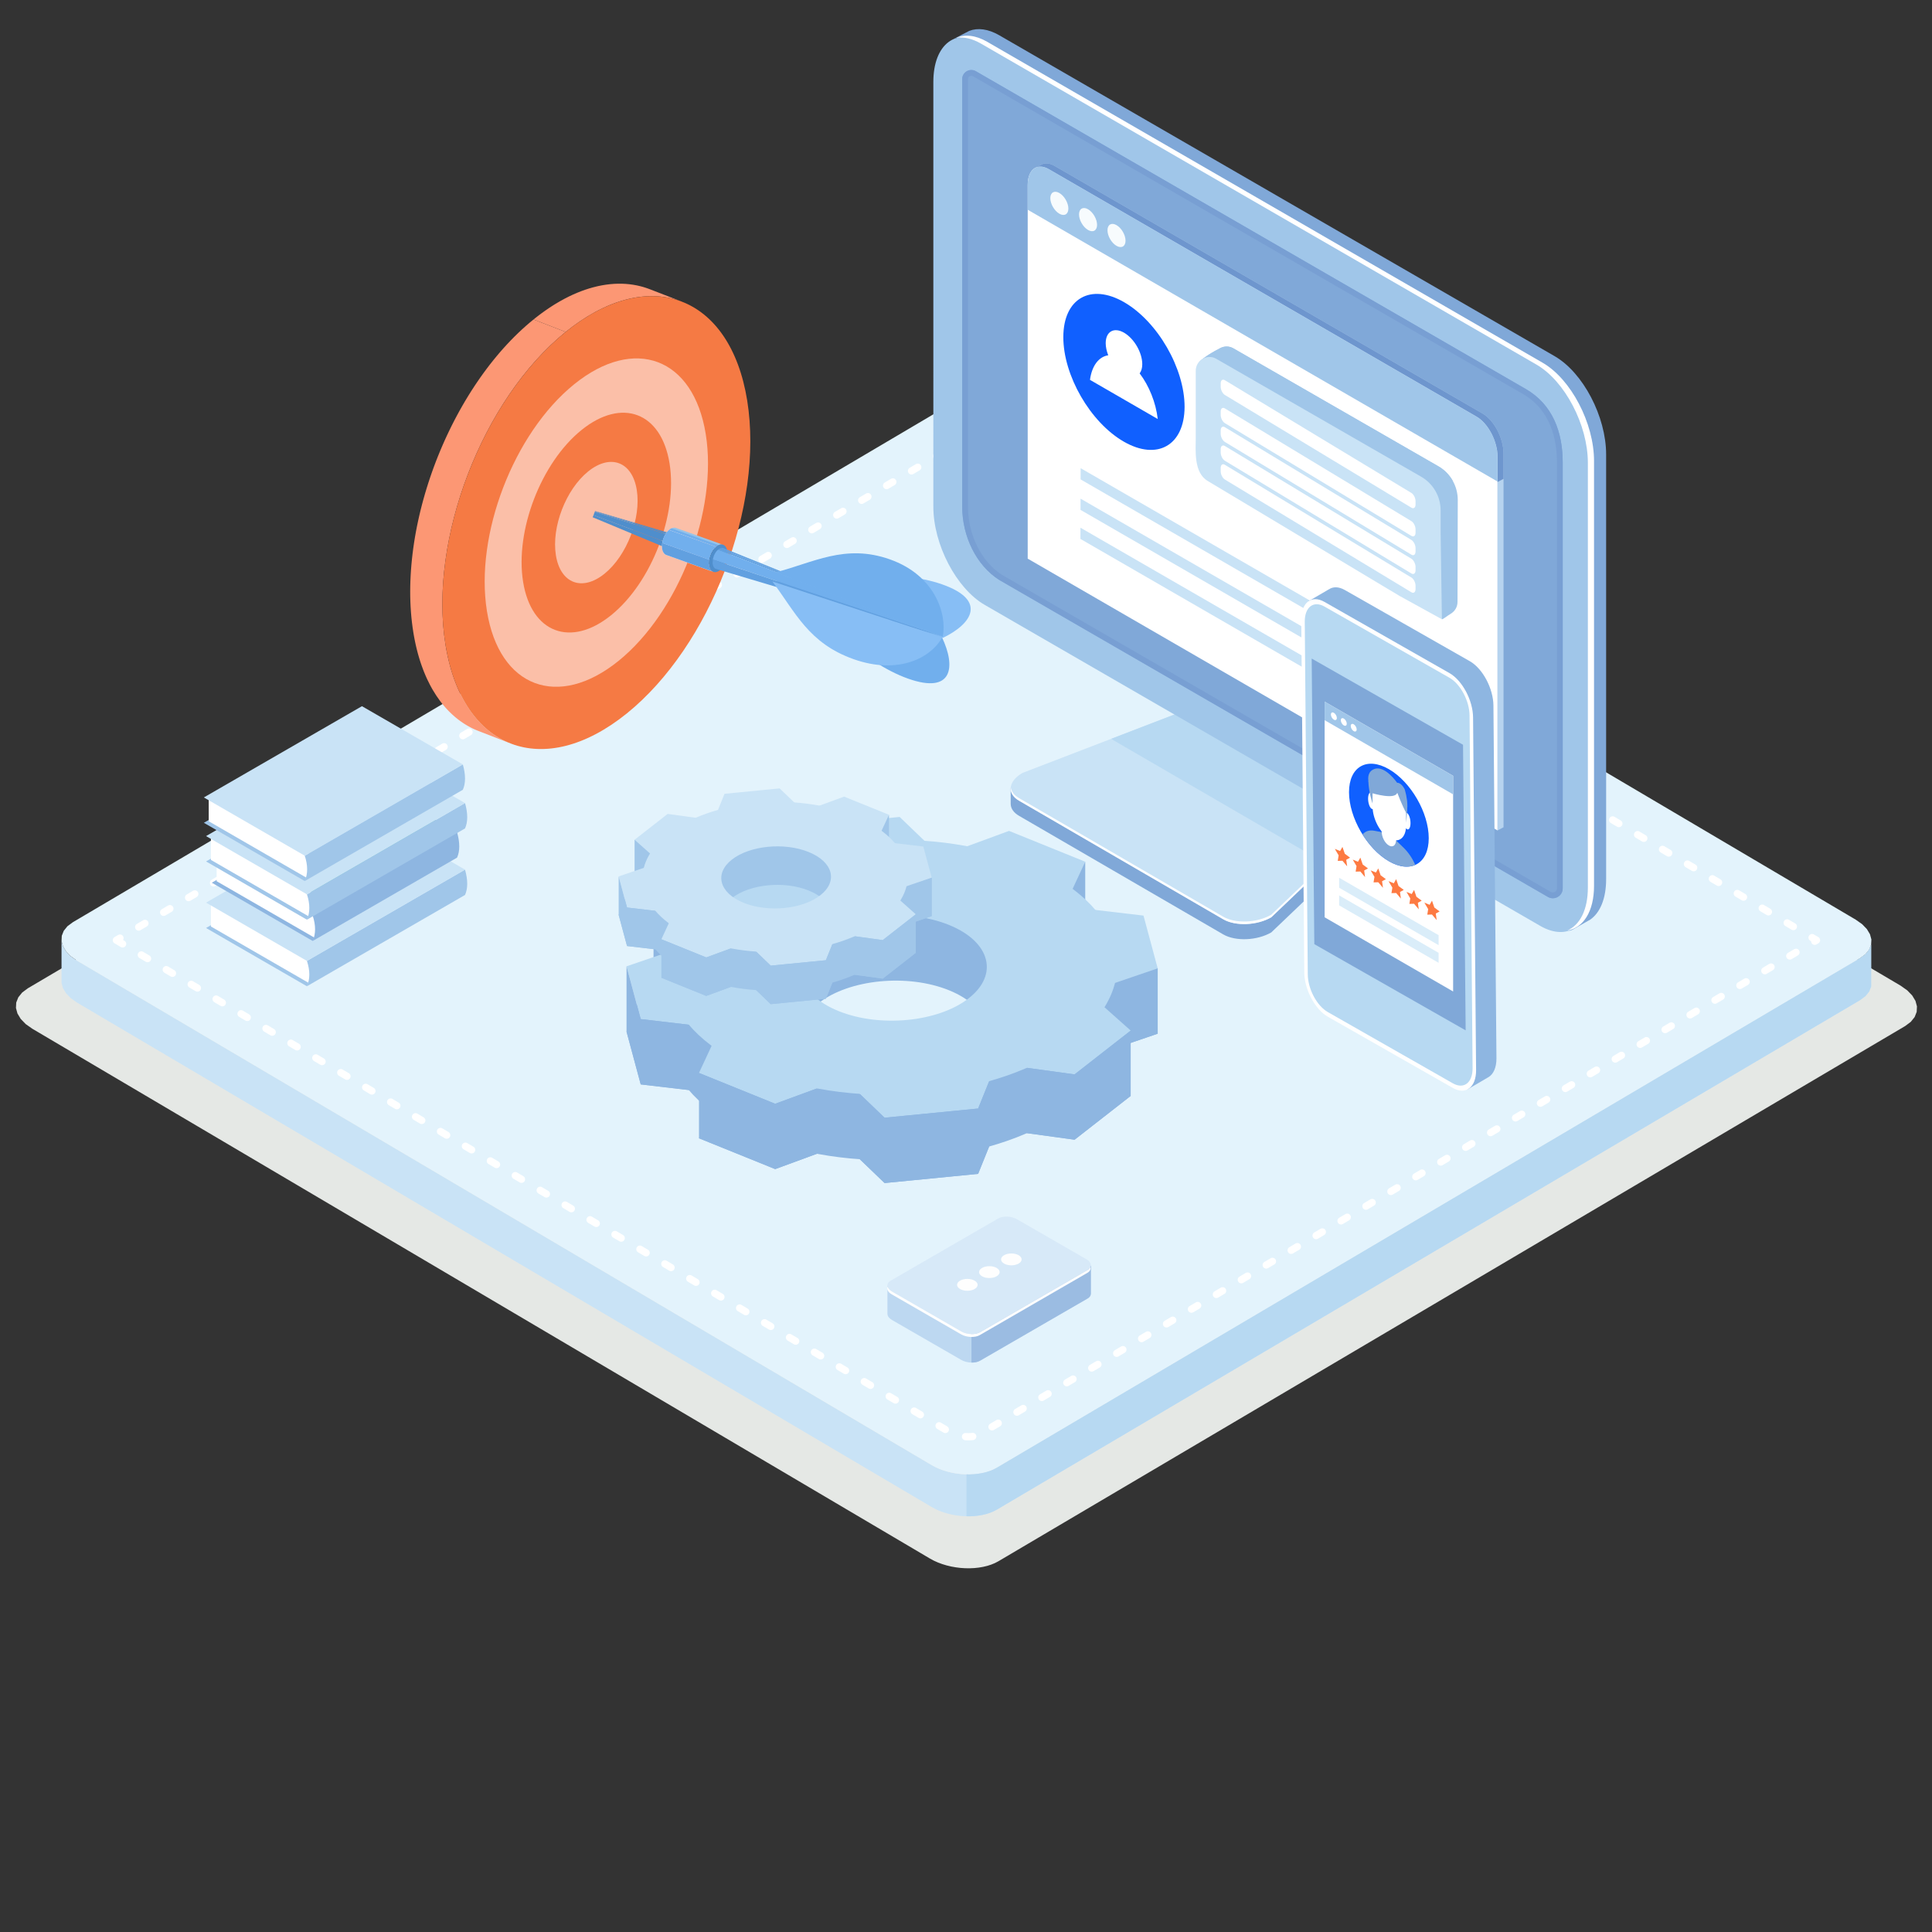 <?xml version="1.0" encoding="UTF-8"?>
<svg id="Layer_1" xmlns="http://www.w3.org/2000/svg" viewBox="0 0 2056 2056">
  <rect x="0" y="0" width="2056" height="2056" fill="#333333" stroke="none"/>
  <defs>
    <style>
      .cls-1 {
        fill: #4f8ecc;
      }

      .cls-1, .cls-2, .cls-3, .cls-4, .cls-5, .cls-6, .cls-7, .cls-8, .cls-9, .cls-10, .cls-11, .cls-12, .cls-13, .cls-14, .cls-15, .cls-16, .cls-17, .cls-18, .cls-19, .cls-20, .cls-21, .cls-22, .cls-23, .cls-24, .cls-25, .cls-26, .cls-27, .cls-28, .cls-29, .cls-30, .cls-31, .cls-32, .cls-33, .cls-34, .cls-35, .cls-36, .cls-37 {
        fill-rule: evenodd;
      }

      .cls-2 {
        fill: #71afed;
      }

      .cls-3 {
        fill: #b7d9f2;
      }

      .cls-4 {
        fill: #fff;
      }

      .cls-5 {
        fill: #87bef5;
      }

      .cls-6 {
        fill: #f7fbfd;
      }

      .cls-7 {
        fill: #fd7a42;
      }

      .cls-8 {
        fill: #fefefe;
      }

      .cls-9 {
        fill: #bdd8f1;
      }

      .cls-10 {
        fill: #9bbce2;
      }

      .cls-11 {
        fill: #e03453;
      }

      .cls-12 {
        fill: #f57a44;
      }

      .cls-13 {
        fill: #80a8d8;
      }

      .cls-14 {
        fill: #fc9774;
      }

      .cls-15 {
        fill: #fbbfa8;
      }

      .cls-16 {
        fill: #8eb6e1;
      }

      .cls-17 {
        fill: #789fd3;
      }

      .cls-18 {
        fill: #1060ff;
      }

      .cls-19 {
        fill: #f3a984;
      }

      .cls-20 {
        fill: #d7e9f8;
      }

      .cls-21 {
        fill: #bd6ba6;
      }

      .cls-22 {
        fill: #4ca7bd;
      }

      .cls-23 {
        fill: #e3f3fc;
      }

      .cls-24 {
        fill: #6e96ce;
      }

      .cls-25 {
        fill: #61a0e0;
      }

      .cls-26 {
        fill: #23232a;
      }

      .cls-27 {
        fill: #c9e3f6;
      }

      .cls-28 {
        fill: #b6d3ef;
      }

      .cls-29 {
        fill: #97c3e8;
      }

      .cls-30 {
        fill: #ffc7ad;
      }

      .cls-31 {
        fill: #248a8f;
      }

      .cls-32 {
        fill: #a0c6e9;
      }

      .cls-33 {
        fill: #e5e8e5;
      }

      .cls-34 {
        fill: #dda3c8;
      }

      .cls-35 {
        fill: #e7e8fc;
      }

      .cls-36 {
        fill: #daedf9;
      }

      .cls-37 {
        fill: #dcecf9;
      }
    </style>
  </defs>
  <g>
    <g>
      <polygon class="cls-33" points="29.61 1051.74 994.43 482.27 998.11 480.34 1002.07 478.7 1006.29 477.34 1010.73 476.28 1015.35 475.49 1020.11 474.99 1024.98 474.76 1029.91 474.82 1034.88 475.15 1039.85 475.76 1044.76 476.64 1049.6 477.8 1054.32 479.23 1058.88 480.93 1063.25 482.89 1067.39 485.13 2022.53 1048.88 2029.65 1053.91 2034.95 1059.39 2038.41 1065.14 2040 1071 2039.71 1076.79 2037.53 1082.33 2033.42 1087.44 2027.37 1091.95 1062.55 1661.42 1058.88 1663.35 1054.91 1664.99 1050.69 1666.35 1046.25 1667.41 1041.64 1668.2 1036.88 1668.71 1032.01 1668.93 1027.07 1668.88 1022.1 1668.55 1017.14 1667.93 1012.22 1667.05 1007.39 1665.89 1002.67 1664.46 998.1 1662.77 993.73 1660.8 989.59 1658.56 34.46 1094.81 27.33 1089.79 22.04 1084.31 18.58 1078.55 16.98 1072.69 17.27 1066.9 19.46 1061.36 23.56 1056.25 29.61 1051.74"/>
      <polygon class="cls-27" points="1991.23 1049.87 1991.23 1005.27 1989.14 1010.54 1985.23 1015.41 1979.47 1019.7 1060.91 1561.86 1057.42 1563.7 1053.64 1565.27 1049.63 1566.55 1045.4 1567.57 1041 1568.32 1036.47 1568.8 1031.84 1569.02 1027.14 1568.96 1022.4 1568.65 1017.68 1568.06 1013 1567.22 1008.4 1566.12 1003.9 1564.76 999.56 1563.14 995.39 1561.27 991.46 1559.14 82.11 1022.42 75.33 1017.64 70.29 1012.42 67 1006.94 65.48 1001.36 65.48 1045.96 67 1051.54 70.29 1057.02 75.33 1062.24 82.11 1067.02 991.46 1603.74 995.39 1605.87 999.56 1607.74 1003.9 1609.36 1008.4 1610.72 1013 1611.82 1017.68 1612.66 1022.4 1613.25 1027.14 1613.56 1031.84 1613.62 1036.47 1613.4 1041 1612.92 1045.4 1612.17 1049.63 1611.16 1053.64 1609.87 1057.42 1608.3 1060.91 1606.47 1979.47 1064.3 1985.23 1060.01 1989.14 1055.14 1991.23 1049.87"/>
      <polygon class="cls-23" points="77.5 981.42 996.06 439.25 999.56 437.41 1003.34 435.85 1007.35 434.56 1011.58 433.55 1015.97 432.79 1020.51 432.32 1025.14 432.1 1029.85 432.15 1034.57 432.47 1039.3 433.05 1043.98 433.9 1048.59 435 1053.08 436.36 1057.42 437.97 1061.58 439.84 1065.53 441.97 1974.86 978.7 1981.64 983.48 1986.69 988.7 1989.98 994.18 1991.5 999.76 1991.23 1005.27 1989.14 1010.54 1985.23 1015.41 1979.47 1019.7 1060.91 1561.86 1057.42 1563.7 1053.64 1565.27 1049.63 1566.55 1045.4 1567.57 1041 1568.32 1036.47 1568.8 1031.84 1569.02 1027.14 1568.96 1022.4 1568.65 1017.68 1568.06 1013 1567.22 1008.4 1566.12 1003.9 1564.76 999.56 1563.14 995.39 1561.27 991.46 1559.14 82.11 1022.42 75.33 1017.64 70.29 1012.42 67 1006.94 65.48 1001.36 65.75 995.85 67.83 990.58 71.74 985.71 77.5 981.42"/>
      <path class="cls-4" d="M121.91,1003.88l-.05-.03-.18-.12-.24-.18-.17-.14-.14-.13-.13-.14-.14-.17-.18-.24-.12-.18-.03-.05-.07-.12-.06-.11-.12-.26-.03-.08-.07-.2-.02-.06-.04-.14v-.04c-.07-.26-.11-.53-.12-.8v-.28c0-.26.05-.54.12-.8v-.04s.05-.14.05-.14l.02-.06.07-.2.03-.08.12-.26.06-.11.07-.12v-.03s.07-.08.07-.08l.04-.06.06-.09.11-.15.06-.07.07-.08.04-.05.14-.15.21-.2.08-.07.13-.1.03-.02.07-.05.25-.16,3.83-2.26c1.83-1.08,4.19-.47,5.27,1.36.74,1.26.68,2.77-.02,3.95l1.47.87c1.83,1.08,2.44,3.44,1.36,5.27-1.08,1.83-3.44,2.44-5.27,1.36l-6.63-3.91h0ZM149.55,989.87c-1.83,1.08-4.19.47-5.27-1.36-1.08-1.83-.47-4.19,1.36-5.27l6.64-3.92c1.83-1.08,4.19-.47,5.27,1.36,1.08,1.83.47,4.19-1.36,5.27l-6.64,3.92h0ZM176.1,974.2c-1.83,1.08-4.19.47-5.27-1.36-1.08-1.83-.47-4.19,1.36-5.27l6.64-3.92c1.83-1.08,4.19-.47,5.27,1.36,1.08,1.83.47,4.19-1.36,5.27l-6.64,3.92h0ZM202.63,958.53c-1.83,1.08-4.19.47-5.27-1.36-1.08-1.83-.47-4.19,1.36-5.27l6.63-3.92c1.83-1.08,4.19-.47,5.27,1.36,1.08,1.83.47,4.19-1.36,5.27l-6.63,3.92h0ZM229.17,942.87c-1.83,1.08-4.19.47-5.27-1.36-1.08-1.83-.47-4.19,1.36-5.27l6.63-3.92c1.83-1.08,4.19-.47,5.27,1.36,1.08,1.83.47,4.19-1.36,5.27l-6.63,3.92h0ZM255.7,927.2c-1.83,1.08-4.19.47-5.27-1.36-1.08-1.83-.47-4.19,1.36-5.27l6.63-3.92c1.83-1.08,4.19-.47,5.27,1.36,1.08,1.83.47,4.19-1.36,5.27l-6.63,3.92h0ZM282.23,911.54c-1.83,1.08-4.19.47-5.27-1.36-1.08-1.83-.47-4.19,1.36-5.27l6.63-3.92c1.83-1.08,4.19-.47,5.27,1.36,1.08,1.83.47,4.19-1.36,5.27l-6.63,3.92h0ZM308.77,895.87c-1.83,1.08-4.19.47-5.27-1.36-1.08-1.83-.47-4.19,1.36-5.27l6.63-3.92c1.83-1.08,4.19-.47,5.27,1.36,1.08,1.83.47,4.19-1.36,5.27l-6.63,3.92h0ZM335.3,880.21c-1.83,1.08-4.19.47-5.27-1.36-1.08-1.83-.47-4.19,1.36-5.27l6.63-3.92c1.83-1.08,4.19-.47,5.27,1.36,1.08,1.83.47,4.19-1.36,5.27l-6.63,3.92h0ZM361.83,864.54c-1.83,1.08-4.19.47-5.27-1.36-1.08-1.83-.47-4.19,1.36-5.27l6.63-3.91c1.83-1.08,4.19-.47,5.27,1.36,1.08,1.83.47,4.19-1.36,5.27l-6.63,3.91h0ZM388.36,848.88c-1.83,1.08-4.19.47-5.27-1.36-1.08-1.83-.47-4.19,1.36-5.27l6.63-3.91c1.83-1.08,4.19-.47,5.27,1.36,1.08,1.83.47,4.19-1.36,5.27l-6.63,3.91h0ZM414.89,833.23c-1.83,1.08-4.19.47-5.27-1.36-1.08-1.83-.47-4.19,1.36-5.27l6.63-3.91c1.83-1.08,4.19-.47,5.27,1.36,1.08,1.83.47,4.19-1.36,5.27l-6.63,3.91h0ZM441.42,817.57c-1.83,1.08-4.19.47-5.27-1.36-1.08-1.83-.47-4.19,1.36-5.27l6.63-3.91c1.83-1.08,4.19-.47,5.27,1.36,1.08,1.83.47,4.19-1.36,5.27l-6.63,3.91h0ZM467.95,801.91c-1.83,1.08-4.19.47-5.27-1.36-1.08-1.83-.47-4.19,1.36-5.27l6.63-3.91c1.83-1.08,4.19-.47,5.27,1.36,1.08,1.83.47,4.19-1.36,5.27l-6.63,3.91h0ZM494.48,786.25c-1.83,1.08-4.19.47-5.27-1.36-1.08-1.83-.47-4.19,1.36-5.27l6.63-3.91c1.83-1.08,4.19-.47,5.27,1.36,1.08,1.83.47,4.19-1.36,5.27l-6.63,3.91h0ZM521.01,770.6c-1.83,1.08-4.19.47-5.27-1.36-1.08-1.83-.47-4.19,1.36-5.27l6.63-3.91c1.83-1.08,4.19-.47,5.27,1.36,1.08,1.83.47,4.19-1.36,5.27l-6.63,3.91h0ZM547.53,754.94c-1.83,1.08-4.19.47-5.27-1.36-1.08-1.83-.47-4.19,1.36-5.27l6.63-3.91c1.83-1.08,4.19-.47,5.27,1.36,1.08,1.83.47,4.19-1.36,5.27l-6.63,3.91h0ZM574.06,739.28c-1.83,1.08-4.19.47-5.27-1.36-1.08-1.83-.47-4.19,1.36-5.27l6.63-3.91c1.83-1.08,4.19-.47,5.27,1.36,1.08,1.83.47,4.19-1.36,5.27l-6.63,3.91h0ZM600.59,723.62c-1.83,1.08-4.19.47-5.27-1.36-1.08-1.83-.47-4.19,1.36-5.27l6.63-3.91c1.83-1.08,4.19-.47,5.27,1.36,1.08,1.83.47,4.19-1.36,5.27l-6.63,3.91h0ZM627.12,707.96c-1.83,1.08-4.19.47-5.27-1.36-1.08-1.83-.47-4.19,1.36-5.27l6.63-3.91c1.83-1.08,4.19-.47,5.27,1.36,1.08,1.83.47,4.19-1.36,5.27l-6.63,3.91h0ZM653.65,692.31c-1.83,1.08-4.19.47-5.27-1.36-1.08-1.83-.47-4.19,1.36-5.27l6.63-3.91c1.83-1.08,4.19-.47,5.27,1.36s.47,4.19-1.36,5.27l-6.63,3.91h0ZM680.18,676.65c-1.83,1.08-4.19.47-5.27-1.36-1.08-1.83-.47-4.19,1.36-5.27l6.63-3.91c1.83-1.08,4.19-.47,5.27,1.36,1.08,1.83.47,4.19-1.36,5.27l-6.63,3.91h0ZM706.71,660.99c-1.83,1.08-4.19.47-5.27-1.36-1.08-1.83-.47-4.19,1.36-5.27l6.63-3.91c1.83-1.08,4.19-.47,5.27,1.36,1.08,1.83.47,4.19-1.36,5.27l-6.63,3.91h0ZM733.24,645.33c-1.83,1.08-4.19.47-5.27-1.36-1.08-1.83-.47-4.19,1.36-5.27l6.63-3.91c1.83-1.08,4.19-.47,5.27,1.36,1.08,1.83.47,4.19-1.36,5.27l-6.63,3.91h0ZM759.77,629.68c-1.83,1.08-4.19.47-5.27-1.36-1.08-1.83-.47-4.19,1.36-5.27l6.63-3.91c1.83-1.08,4.19-.47,5.27,1.36,1.08,1.83.47,4.19-1.36,5.27l-6.63,3.91h0ZM786.29,614.02c-1.83,1.08-4.19.47-5.27-1.36-1.08-1.83-.47-4.19,1.36-5.27l6.63-3.91c1.83-1.08,4.19-.47,5.27,1.36,1.08,1.83.47,4.19-1.36,5.27l-6.63,3.91h0ZM812.82,598.36c-1.83,1.08-4.19.47-5.27-1.36-1.08-1.83-.47-4.19,1.36-5.27l6.63-3.91c1.83-1.08,4.19-.47,5.27,1.36,1.08,1.83.47,4.19-1.36,5.27l-6.63,3.91h0ZM839.35,582.7c-1.83,1.08-4.19.47-5.27-1.36-1.08-1.83-.47-4.19,1.36-5.27l6.63-3.91c1.83-1.08,4.19-.47,5.27,1.36,1.08,1.83.47,4.19-1.36,5.27l-6.63,3.91h0ZM865.88,567.04c-1.83,1.08-4.19.47-5.27-1.36-1.08-1.83-.47-4.19,1.36-5.27l6.63-3.91c1.83-1.08,4.19-.47,5.27,1.36,1.08,1.83.47,4.19-1.36,5.27l-6.63,3.91h0ZM892.41,551.39c-1.83,1.08-4.19.47-5.27-1.36-1.08-1.83-.47-4.19,1.36-5.27l6.63-3.91c1.83-1.08,4.19-.47,5.27,1.36,1.08,1.83.47,4.19-1.36,5.27l-6.63,3.91h0ZM918.94,535.74c-1.83,1.08-4.19.47-5.27-1.36-1.08-1.83-.47-4.19,1.36-5.27l6.63-3.91c1.83-1.08,4.19-.47,5.27,1.36,1.08,1.83.47,4.19-1.36,5.27l-6.63,3.91h0ZM945.47,520.08c-1.83,1.08-4.19.47-5.27-1.36-1.08-1.83-.47-4.19,1.36-5.27l6.63-3.91c1.83-1.08,4.19-.47,5.27,1.36,1.08,1.83.47,4.19-1.36,5.27l-6.63,3.91h0ZM972,504.43c-1.83,1.08-4.19.47-5.27-1.36-1.08-1.83-.47-4.19,1.36-5.27l6.63-3.91c1.83-1.08,4.19-.47,5.27,1.36,1.08,1.83.47,4.19-1.36,5.27l-6.63,3.91h0ZM998.52,488.77c-1.83,1.08-4.19.47-5.27-1.36-1.08-1.83-.47-4.19,1.36-5.27l6.63-3.91c1.83-1.08,4.19-.47,5.27,1.36,1.08,1.83.47,4.19-1.36,5.27l-6.63,3.91h0ZM1024.18,476.09c-2.12.1-3.93-1.54-4.03-3.67-.1-2.12,1.54-3.93,3.67-4.03l1.74-.08h.1s.05,0,.05,0h.18s2.44.02,2.44.02h.22s2.49.18,2.49.18l.23.02.9.11c2.11.26,3.61,2.18,3.35,4.29s-2.18,3.61-4.29,3.35l-.81-.1-2.29-.15-2.2-.03-1.73.08h0ZM1031.03,468.51l-.5,7.69.52-7.69h-.02ZM1050.93,484.33c-1.83-1.08-2.44-3.44-1.36-5.27,1.08-1.83,3.44-2.44,5.27-1.36l6.64,3.92c1.83,1.08,2.44,3.44,1.36,5.27-1.08,1.83-3.44,2.44-5.27,1.36l-6.64-3.92h0ZM1077.47,500c-1.83-1.08-2.44-3.44-1.36-5.27,1.08-1.83,3.44-2.44,5.27-1.36l6.64,3.92c1.83,1.08,2.44,3.44,1.36,5.27-1.08,1.83-3.44,2.44-5.27,1.36l-6.64-3.92h0ZM1104.01,515.66c-1.83-1.08-2.44-3.44-1.36-5.27,1.08-1.83,3.44-2.44,5.27-1.36l6.64,3.92c1.83,1.08,2.44,3.44,1.36,5.27-1.08,1.83-3.44,2.44-5.27,1.36l-6.64-3.92h0ZM1130.55,531.33c-1.83-1.08-2.44-3.44-1.36-5.27,1.08-1.83,3.44-2.44,5.27-1.36l6.63,3.92c1.83,1.08,2.44,3.44,1.36,5.27-1.08,1.83-3.44,2.44-5.27,1.36l-6.63-3.92h0ZM1157.08,547c-1.83-1.08-2.44-3.44-1.36-5.27,1.08-1.83,3.44-2.44,5.27-1.36l6.63,3.92c1.83,1.08,2.44,3.44,1.36,5.27-1.08,1.83-3.44,2.44-5.27,1.36l-6.63-3.92h0ZM1183.62,562.66c-1.83-1.08-2.44-3.44-1.36-5.27,1.08-1.83,3.44-2.44,5.27-1.36l6.63,3.92c1.83,1.08,2.44,3.44,1.36,5.27-1.08,1.83-3.44,2.44-5.27,1.36l-6.63-3.92h0ZM1210.15,578.33c-1.83-1.08-2.44-3.44-1.36-5.27,1.08-1.83,3.44-2.44,5.27-1.36l6.63,3.92c1.83,1.08,2.44,3.44,1.36,5.27-1.08,1.83-3.44,2.44-5.27,1.36l-6.63-3.92h0ZM1236.68,593.99c-1.83-1.08-2.44-3.44-1.36-5.27,1.08-1.83,3.44-2.44,5.27-1.36l6.63,3.92c1.83,1.08,2.44,3.44,1.36,5.27-1.08,1.83-3.44,2.44-5.27,1.36l-6.63-3.92h0ZM1263.21,609.66c-1.83-1.08-2.44-3.44-1.36-5.27,1.08-1.83,3.44-2.44,5.27-1.36l6.63,3.92c1.83,1.08,2.44,3.44,1.36,5.27-1.08,1.83-3.44,2.44-5.27,1.36l-6.63-3.92h0ZM1289.74,625.32c-1.83-1.08-2.44-3.44-1.36-5.27,1.08-1.83,3.44-2.44,5.27-1.36l6.63,3.92c1.83,1.08,2.44,3.44,1.36,5.27-1.08,1.83-3.44,2.44-5.27,1.36l-6.63-3.92h0ZM1316.27,640.98c-1.83-1.08-2.44-3.44-1.36-5.27,1.08-1.83,3.44-2.44,5.27-1.36l6.63,3.91c1.83,1.08,2.44,3.44,1.36,5.27-1.08,1.83-3.44,2.44-5.27,1.36l-6.63-3.91h0ZM1342.8,656.64c-1.83-1.08-2.44-3.44-1.36-5.27,1.08-1.83,3.44-2.44,5.27-1.36l6.63,3.91c1.83,1.08,2.44,3.44,1.36,5.27-1.08,1.83-3.44,2.44-5.27,1.36l-6.63-3.91h0ZM1369.33,672.3c-1.83-1.08-2.44-3.44-1.36-5.27,1.08-1.83,3.44-2.44,5.27-1.36l6.63,3.91c1.83,1.08,2.44,3.44,1.36,5.27-1.08,1.83-3.44,2.44-5.27,1.36l-6.63-3.91h0ZM1395.86,687.96c-1.83-1.08-2.44-3.44-1.36-5.27,1.08-1.83,3.44-2.44,5.27-1.36l6.63,3.91c1.83,1.08,2.44,3.44,1.36,5.27-1.08,1.83-3.44,2.44-5.27,1.36l-6.63-3.91h0ZM1422.39,703.62c-1.83-1.08-2.44-3.44-1.36-5.27,1.08-1.83,3.44-2.44,5.27-1.36l6.63,3.91c1.83,1.08,2.44,3.44,1.36,5.27-1.08,1.83-3.44,2.44-5.27,1.36l-6.63-3.91h0ZM1448.92,719.27c-1.83-1.08-2.44-3.44-1.36-5.27,1.08-1.83,3.44-2.44,5.27-1.36l6.63,3.91c1.83,1.08,2.44,3.44,1.36,5.27-1.08,1.83-3.44,2.44-5.27,1.36l-6.63-3.91h0ZM1475.44,734.93c-1.83-1.08-2.44-3.44-1.36-5.27,1.08-1.83,3.44-2.44,5.27-1.36l6.63,3.91c1.83,1.08,2.44,3.44,1.36,5.27-1.08,1.83-3.44,2.44-5.27,1.36l-6.63-3.91h0ZM1501.97,750.59c-1.83-1.08-2.44-3.44-1.36-5.27,1.08-1.83,3.44-2.44,5.27-1.36l6.63,3.91c1.83,1.08,2.44,3.44,1.36,5.27-1.08,1.83-3.44,2.44-5.27,1.36l-6.63-3.91h0ZM1528.5,766.25c-1.83-1.08-2.44-3.44-1.36-5.27,1.08-1.83,3.44-2.44,5.27-1.36l6.63,3.91c1.83,1.08,2.44,3.44,1.36,5.27-1.08,1.83-3.44,2.44-5.27,1.36l-6.63-3.91h0ZM1555.03,781.9c-1.83-1.08-2.44-3.44-1.36-5.27,1.08-1.83,3.44-2.44,5.27-1.36l6.63,3.91c1.83,1.08,2.44,3.44,1.36,5.27-1.08,1.83-3.44,2.44-5.27,1.36l-6.63-3.91h0ZM1581.56,797.56c-1.83-1.08-2.44-3.44-1.36-5.27,1.08-1.83,3.44-2.44,5.27-1.36l6.63,3.91c1.83,1.08,2.44,3.44,1.36,5.27-1.08,1.83-3.44,2.44-5.27,1.36l-6.63-3.91h0ZM1608.09,813.22c-1.83-1.08-2.44-3.44-1.36-5.27,1.08-1.83,3.44-2.44,5.27-1.36l6.63,3.91c1.83,1.08,2.44,3.44,1.36,5.27-1.08,1.83-3.44,2.44-5.27,1.36l-6.63-3.91h0ZM1634.62,828.88c-1.83-1.08-2.44-3.44-1.36-5.27,1.08-1.83,3.44-2.44,5.27-1.36l6.63,3.91c1.83,1.08,2.44,3.44,1.36,5.27-1.08,1.83-3.44,2.44-5.27,1.36l-6.63-3.91h0ZM1661.15,844.54c-1.83-1.08-2.44-3.44-1.36-5.27,1.08-1.83,3.44-2.44,5.27-1.36l6.63,3.91c1.83,1.08,2.44,3.44,1.36,5.27-1.08,1.83-3.44,2.44-5.27,1.36l-6.63-3.91h0ZM1687.67,860.19c-1.83-1.08-2.44-3.44-1.36-5.27,1.08-1.83,3.44-2.44,5.27-1.36l6.63,3.91c1.83,1.08,2.44,3.44,1.36,5.27-1.08,1.83-3.44,2.44-5.27,1.36l-6.63-3.91h0ZM1714.2,875.85c-1.83-1.08-2.44-3.44-1.36-5.27,1.08-1.83,3.44-2.44,5.27-1.36l6.63,3.91c1.83,1.08,2.44,3.44,1.36,5.27-1.08,1.83-3.44,2.44-5.27,1.36l-6.63-3.91h0ZM1740.73,891.51c-1.83-1.08-2.44-3.44-1.36-5.27,1.08-1.83,3.44-2.44,5.27-1.36l6.63,3.91c1.83,1.08,2.44,3.44,1.36,5.27-1.08,1.83-3.44,2.44-5.27,1.36l-6.63-3.91h0ZM1767.26,907.17c-1.83-1.08-2.44-3.44-1.36-5.27,1.08-1.83,3.44-2.44,5.27-1.36l6.63,3.91c1.83,1.08,2.44,3.44,1.36,5.27-1.08,1.83-3.44,2.44-5.27,1.36l-6.63-3.91h0ZM1793.79,922.82c-1.83-1.08-2.44-3.44-1.36-5.27,1.08-1.83,3.44-2.44,5.27-1.36l6.63,3.91c1.83,1.08,2.44,3.44,1.36,5.27-1.08,1.83-3.44,2.44-5.27,1.36l-6.63-3.91h0ZM1820.32,938.47c-1.83-1.08-2.44-3.44-1.36-5.27,1.08-1.83,3.44-2.44,5.27-1.36l6.63,3.91c1.83,1.08,2.44,3.44,1.36,5.27-1.08,1.83-3.44,2.44-5.27,1.36l-6.63-3.91h0ZM1846.85,954.13c-1.83-1.08-2.44-3.44-1.36-5.27,1.08-1.83,3.44-2.44,5.27-1.36l6.63,3.91c1.83,1.08,2.44,3.44,1.36,5.27-1.08,1.83-3.44,2.44-5.27,1.36l-6.63-3.91h0ZM1873.37,969.78c-1.83-1.08-2.44-3.44-1.36-5.27,1.08-1.83,3.44-2.44,5.27-1.36l6.63,3.91c1.83,1.08,2.44,3.44,1.36,5.27-1.08,1.83-3.44,2.44-5.27,1.36l-6.63-3.91h0ZM1899.9,985.44c-1.83-1.08-2.44-3.44-1.36-5.27,1.08-1.83,3.44-2.44,5.27-1.36l6.63,3.91c1.83,1.08,2.44,3.44,1.36,5.27-1.08,1.83-3.44,2.44-5.27,1.36l-6.63-3.91h0ZM1926.43,1001.09c-1.83-1.08-2.44-3.44-1.36-5.27,1.08-1.83,3.44-2.44,5.27-1.36l4.72,2.78c.54.32,1.02.78,1.36,1.36,1.08,1.83.47,4.19-1.36,5.27l-1.91,1.13c-1.83,1.08-4.19.47-5.27-1.36-.37-.63-.54-1.33-.53-2.02l-.92-.54h0ZM1909.33,1010.13c1.83-1.08,4.19-.47,5.27,1.36,1.08,1.83.47,4.19-1.36,5.27l-6.64,3.92c-1.83,1.08-4.19.47-5.27-1.36-1.08-1.83-.47-4.19,1.36-5.27l6.64-3.92h0ZM1882.79,1025.79c1.83-1.08,4.19-.47,5.27,1.36,1.08,1.83.47,4.19-1.36,5.27l-6.63,3.92c-1.83,1.08-4.19.47-5.27-1.36-1.08-1.83-.47-4.19,1.36-5.27l6.64-3.92h0ZM1856.25,1041.46c1.83-1.08,4.19-.47,5.27,1.36,1.08,1.83.47,4.19-1.36,5.27l-6.64,3.92c-1.83,1.08-4.19.47-5.27-1.36-1.08-1.83-.47-4.19,1.36-5.27l6.64-3.92h0ZM1829.72,1057.12c1.83-1.08,4.19-.47,5.27,1.36,1.08,1.83.47,4.19-1.36,5.27l-6.63,3.92c-1.83,1.08-4.19.47-5.27-1.36-1.08-1.83-.47-4.19,1.36-5.27l6.63-3.92h0ZM1803.18,1072.79c1.83-1.08,4.19-.47,5.27,1.36,1.08,1.83.47,4.19-1.36,5.27l-6.63,3.92c-1.83,1.08-4.19.47-5.27-1.36-1.08-1.83-.47-4.19,1.36-5.27l6.63-3.92h0ZM1776.65,1088.45c1.83-1.08,4.19-.47,5.27,1.36,1.08,1.83.47,4.19-1.36,5.27l-6.63,3.92c-1.83,1.08-4.19.47-5.27-1.36-1.08-1.83-.47-4.19,1.36-5.27l6.63-3.92h0ZM1750.12,1104.12c1.83-1.08,4.19-.47,5.27,1.36,1.08,1.83.47,4.19-1.36,5.27l-6.63,3.92c-1.83,1.08-4.19.47-5.27-1.36-1.08-1.83-.47-4.19,1.36-5.27l6.63-3.92h0ZM1723.59,1119.78c1.83-1.08,4.19-.47,5.27,1.36,1.08,1.83.47,4.19-1.36,5.27l-6.63,3.92c-1.83,1.08-4.19.47-5.27-1.36-1.08-1.83-.47-4.19,1.36-5.27l6.63-3.92h0ZM1697.05,1135.45c1.83-1.08,4.19-.47,5.27,1.36,1.08,1.83.47,4.19-1.36,5.27l-6.63,3.91c-1.83,1.08-4.19.47-5.27-1.36-1.08-1.83-.47-4.19,1.36-5.27l6.63-3.91h0ZM1670.53,1151.11c1.83-1.08,4.19-.47,5.27,1.36,1.08,1.83.47,4.19-1.36,5.27l-6.63,3.91c-1.83,1.08-4.19.47-5.27-1.36-1.08-1.83-.47-4.19,1.36-5.27l6.63-3.91h0ZM1644,1166.77c1.83-1.08,4.19-.47,5.27,1.36,1.08,1.83.47,4.19-1.36,5.27l-6.63,3.91c-1.83,1.08-4.19.47-5.27-1.36-1.08-1.83-.47-4.19,1.36-5.27l6.63-3.91h0ZM1617.47,1182.42c1.83-1.08,4.19-.47,5.27,1.36,1.08,1.83.47,4.19-1.36,5.27l-6.63,3.91c-1.83,1.08-4.19.47-5.27-1.36-1.08-1.83-.47-4.19,1.36-5.27l6.63-3.91h0ZM1590.94,1198.08c1.83-1.08,4.19-.47,5.27,1.36,1.08,1.83.47,4.19-1.36,5.27l-6.63,3.91c-1.83,1.08-4.19.47-5.27-1.36-1.08-1.83-.47-4.19,1.36-5.27l6.63-3.91h0ZM1564.41,1213.74c1.83-1.08,4.19-.47,5.27,1.36,1.08,1.83.47,4.19-1.36,5.27l-6.63,3.91c-1.83,1.08-4.19.47-5.27-1.36-1.08-1.83-.47-4.19,1.36-5.27l6.63-3.91h0ZM1537.88,1229.4c1.83-1.08,4.19-.47,5.27,1.36,1.08,1.83.47,4.19-1.36,5.27l-6.63,3.91c-1.83,1.08-4.19.47-5.27-1.36-1.08-1.82-.47-4.19,1.36-5.27l6.63-3.91h0ZM1511.35,1245.05c1.83-1.08,4.19-.47,5.27,1.36,1.08,1.83.47,4.19-1.36,5.27l-6.63,3.91c-1.83,1.08-4.19.47-5.27-1.36s-.47-4.19,1.36-5.27l6.63-3.91h0ZM1484.83,1260.71c1.83-1.08,4.19-.47,5.27,1.36,1.08,1.83.47,4.19-1.36,5.27l-6.63,3.91c-1.83,1.08-4.19.47-5.27-1.36-1.08-1.83-.47-4.19,1.36-5.27l6.63-3.91h0ZM1458.3,1276.37c1.83-1.08,4.19-.47,5.27,1.36,1.08,1.83.47,4.19-1.36,5.27l-6.63,3.91c-1.83,1.08-4.19.47-5.27-1.36-1.08-1.83-.47-4.19,1.36-5.27l6.63-3.91h0ZM1431.77,1292.02c1.83-1.08,4.19-.47,5.27,1.36,1.08,1.83.47,4.19-1.36,5.27l-6.63,3.91c-1.83,1.08-4.19.47-5.27-1.36-1.08-1.83-.47-4.19,1.36-5.27l6.63-3.91h0ZM1405.24,1307.68c1.83-1.08,4.19-.47,5.27,1.36,1.08,1.83.47,4.19-1.36,5.27l-6.63,3.91c-1.83,1.08-4.19.47-5.27-1.36-1.08-1.83-.47-4.19,1.36-5.27l6.63-3.91h0ZM1378.71,1323.34c1.83-1.08,4.19-.47,5.27,1.36,1.08,1.83.47,4.19-1.36,5.27l-6.63,3.91c-1.83,1.08-4.19.47-5.27-1.36-1.08-1.83-.47-4.19,1.36-5.27l6.63-3.91h0ZM1352.18,1339c1.83-1.08,4.19-.47,5.27,1.36,1.08,1.83.47,4.19-1.36,5.27l-6.63,3.91c-1.83,1.08-4.19.47-5.27-1.36-1.08-1.83-.47-4.19,1.36-5.27l6.63-3.91h0ZM1325.65,1354.65c1.83-1.08,4.19-.47,5.27,1.36,1.08,1.83.47,4.19-1.36,5.27l-6.63,3.91c-1.83,1.08-4.19.47-5.27-1.36-1.08-1.83-.47-4.19,1.36-5.27l6.63-3.91h0ZM1299.12,1370.31c1.83-1.08,4.19-.47,5.27,1.36,1.08,1.83.47,4.19-1.36,5.27l-6.63,3.91c-1.83,1.08-4.19.47-5.27-1.36-1.08-1.83-.47-4.19,1.36-5.27l6.63-3.91h0ZM1272.59,1385.97c1.83-1.08,4.19-.47,5.27,1.36,1.08,1.83.47,4.19-1.36,5.27l-6.63,3.91c-1.83,1.08-4.19.47-5.27-1.36-1.08-1.83-.47-4.19,1.36-5.27l6.63-3.91h0ZM1246.07,1401.63c1.83-1.08,4.19-.47,5.27,1.36,1.08,1.83.47,4.19-1.36,5.27l-6.63,3.91c-1.83,1.08-4.19.47-5.27-1.36-1.08-1.83-.47-4.19,1.36-5.27l6.63-3.91h0ZM1219.54,1417.29c1.83-1.08,4.19-.47,5.27,1.36,1.08,1.83.47,4.19-1.36,5.27l-6.63,3.91c-1.83,1.08-4.19.47-5.27-1.36-1.08-1.83-.47-4.19,1.36-5.27l6.63-3.91h0ZM1193.01,1432.94c1.83-1.08,4.19-.47,5.27,1.36,1.08,1.83.47,4.19-1.36,5.27l-6.63,3.91c-1.83,1.08-4.19.47-5.27-1.36-1.08-1.83-.47-4.19,1.36-5.27l6.63-3.91h0ZM1166.48,1448.6c1.83-1.08,4.19-.47,5.27,1.36,1.08,1.83.47,4.19-1.36,5.27l-6.63,3.91c-1.83,1.08-4.19.47-5.27-1.36-1.08-1.83-.47-4.19,1.36-5.27l6.63-3.91h0ZM1139.95,1464.25c1.83-1.08,4.19-.47,5.27,1.36,1.08,1.83.47,4.19-1.36,5.27l-6.63,3.91c-1.83,1.08-4.19.47-5.27-1.36-1.08-1.83-.47-4.19,1.36-5.27l6.63-3.91h0ZM1113.42,1479.91c1.83-1.08,4.19-.47,5.27,1.36,1.08,1.83.47,4.19-1.36,5.27l-6.63,3.91c-1.83,1.08-4.19.47-5.27-1.36-1.08-1.83-.47-4.19,1.36-5.27l6.63-3.91h0ZM1086.89,1495.56c1.83-1.08,4.19-.47,5.27,1.36,1.08,1.83.47,4.19-1.36,5.27l-6.63,3.91c-1.83,1.08-4.19.47-5.27-1.36-1.08-1.83-.47-4.19,1.36-5.27l6.63-3.91h0ZM1060.36,1511.21c1.83-1.08,4.19-.47,5.27,1.36,1.08,1.83.47,4.19-1.36,5.27l-6.63,3.91c-1.83,1.08-4.19.47-5.27-1.36-1.08-1.83-.47-4.19,1.36-5.27l6.63-3.91h0ZM1034.78,1524.83c2.11-.22,4.02,1.31,4.24,3.43.22,2.11-1.31,4.02-3.43,4.24l-1.74.18h-.06s-.16.01-.16.01l-2.2.1h-.1s-.05,0-.05,0h-.18s-2.43-.02-2.43-.02h-.22s-1.2-.09-1.2-.09c-2.12-.14-3.73-1.98-3.59-4.1.14-2.12,1.98-3.73,4.1-3.59l1.11.08,2.2.03,2.06-.1,1.66-.17h0ZM1007.96,1517.91c1.83,1.08,2.44,3.44,1.36,5.27-1.08,1.83-3.44,2.44-5.27,1.36l-6.64-3.92c-1.83-1.08-2.44-3.44-1.36-5.27,1.08-1.83,3.44-2.44,5.27-1.36l6.63,3.92h0ZM981.42,1502.24c1.83,1.08,2.44,3.44,1.36,5.27-1.08,1.83-3.44,2.44-5.27,1.36l-6.64-3.92c-1.83-1.08-2.44-3.44-1.36-5.27,1.08-1.83,3.44-2.44,5.27-1.36l6.64,3.92h0ZM954.88,1486.57c1.83,1.08,2.44,3.44,1.36,5.27-1.08,1.83-3.44,2.44-5.27,1.36l-6.64-3.92c-1.83-1.08-2.44-3.44-1.36-5.27,1.08-1.83,3.44-2.44,5.27-1.36l6.64,3.92h0ZM928.34,1470.91c1.83,1.08,2.44,3.44,1.36,5.27-1.08,1.83-3.44,2.44-5.27,1.36l-6.63-3.92c-1.83-1.08-2.44-3.44-1.36-5.27,1.08-1.83,3.44-2.44,5.27-1.36l6.63,3.92h0ZM901.81,1455.24c1.83,1.08,2.44,3.44,1.36,5.27-1.08,1.83-3.44,2.44-5.27,1.36l-6.63-3.92c-1.83-1.08-2.44-3.44-1.36-5.27,1.08-1.83,3.44-2.44,5.27-1.36l6.63,3.92h0ZM875.28,1439.58c1.83,1.08,2.44,3.44,1.36,5.27-1.08,1.83-3.44,2.44-5.27,1.36l-6.63-3.92c-1.83-1.08-2.44-3.44-1.36-5.27,1.08-1.83,3.44-2.44,5.27-1.36l6.63,3.92h0ZM848.74,1423.91c1.83,1.08,2.44,3.44,1.36,5.27-1.08,1.83-3.44,2.44-5.27,1.36l-6.63-3.92c-1.83-1.08-2.44-3.44-1.36-5.27,1.08-1.83,3.44-2.44,5.27-1.36l6.63,3.92h0ZM822.21,1408.25c1.83,1.08,2.44,3.44,1.36,5.27-1.08,1.83-3.44,2.44-5.27,1.36l-6.63-3.92c-1.83-1.08-2.44-3.44-1.36-5.27,1.08-1.83,3.44-2.44,5.27-1.36l6.63,3.92h0ZM795.68,1392.58c1.83,1.08,2.44,3.44,1.36,5.27-1.08,1.83-3.44,2.44-5.27,1.36l-6.63-3.92c-1.83-1.08-2.44-3.44-1.36-5.27,1.08-1.83,3.44-2.44,5.27-1.36l6.63,3.92h0ZM769.15,1376.92c1.83,1.08,2.44,3.44,1.36,5.27-1.08,1.83-3.44,2.44-5.27,1.36l-6.63-3.91c-1.83-1.08-2.44-3.44-1.36-5.27,1.08-1.83,3.44-2.44,5.27-1.36l6.63,3.91h0ZM742.62,1361.26c1.83,1.08,2.44,3.44,1.36,5.27-1.08,1.83-3.44,2.44-5.27,1.36l-6.63-3.91c-1.83-1.08-2.44-3.44-1.36-5.27,1.08-1.83,3.44-2.44,5.27-1.36l6.63,3.91h0ZM716.09,1345.6c1.83,1.08,2.44,3.44,1.36,5.27-1.08,1.83-3.44,2.44-5.27,1.36l-6.63-3.91c-1.83-1.08-2.44-3.44-1.36-5.27,1.08-1.83,3.44-2.44,5.27-1.36l6.63,3.91h0ZM689.56,1329.94c1.83,1.08,2.44,3.44,1.36,5.27-1.08,1.83-3.44,2.44-5.27,1.36l-6.63-3.91c-1.83-1.08-2.44-3.44-1.36-5.27,1.08-1.83,3.44-2.44,5.27-1.36l6.63,3.91h0ZM663.03,1314.28c1.83,1.08,2.44,3.44,1.36,5.27-1.08,1.83-3.44,2.44-5.27,1.36l-6.63-3.91c-1.83-1.08-2.44-3.44-1.36-5.27,1.08-1.83,3.44-2.44,5.27-1.36l6.63,3.91h0ZM636.5,1298.63c1.83,1.08,2.44,3.44,1.36,5.27-1.08,1.83-3.44,2.44-5.27,1.36l-6.63-3.91c-1.83-1.08-2.44-3.44-1.36-5.27,1.08-1.83,3.44-2.44,5.27-1.36l6.63,3.91h0ZM609.97,1282.97c1.83,1.08,2.44,3.44,1.36,5.27-1.08,1.83-3.44,2.44-5.27,1.36l-6.63-3.91c-1.83-1.08-2.44-3.44-1.36-5.27,1.08-1.83,3.44-2.44,5.27-1.36l6.63,3.91h0ZM583.44,1267.31c1.83,1.08,2.44,3.44,1.36,5.27-1.08,1.83-3.44,2.44-5.27,1.36l-6.63-3.91c-1.83-1.08-2.44-3.44-1.36-5.27,1.08-1.83,3.44-2.44,5.27-1.36l6.63,3.91h0ZM556.92,1251.65c1.83,1.08,2.44,3.44,1.36,5.27-1.08,1.83-3.44,2.44-5.27,1.36l-6.63-3.91c-1.83-1.08-2.44-3.44-1.36-5.27,1.08-1.83,3.44-2.44,5.27-1.36l6.63,3.91h0ZM530.39,1236c1.83,1.08,2.44,3.44,1.36,5.27-1.08,1.83-3.44,2.44-5.27,1.36l-6.63-3.91c-1.83-1.07-2.44-3.44-1.36-5.27,1.08-1.83,3.44-2.44,5.27-1.36l6.63,3.91h0ZM503.86,1220.34c1.83,1.08,2.44,3.44,1.36,5.27-1.08,1.83-3.44,2.44-5.27,1.36l-6.63-3.91c-1.83-1.08-2.44-3.44-1.36-5.27,1.08-1.83,3.44-2.44,5.27-1.36l6.63,3.91h0ZM477.33,1204.69c1.83,1.08,2.44,3.44,1.36,5.27-1.08,1.83-3.44,2.44-5.27,1.36l-6.63-3.91c-1.83-1.08-2.44-3.44-1.36-5.27,1.08-1.83,3.44-2.44,5.27-1.36l6.63,3.91h0ZM450.8,1189.03c1.83,1.08,2.44,3.44,1.36,5.27-1.08,1.83-3.44,2.44-5.27,1.36l-6.63-3.91c-1.83-1.08-2.44-3.44-1.36-5.27,1.08-1.83,3.44-2.44,5.27-1.36l6.63,3.91h0ZM424.27,1173.37c1.83,1.08,2.44,3.44,1.36,5.27-1.08,1.83-3.44,2.44-5.27,1.36l-6.63-3.91c-1.83-1.08-2.44-3.44-1.36-5.27,1.08-1.83,3.44-2.44,5.27-1.36l6.63,3.91h0ZM397.74,1157.71c1.83,1.08,2.44,3.44,1.36,5.27-1.08,1.83-3.44,2.44-5.27,1.36l-6.63-3.91c-1.83-1.08-2.44-3.44-1.36-5.27,1.08-1.83,3.44-2.44,5.27-1.36l6.63,3.91h0ZM371.21,1142.05c1.83,1.08,2.44,3.44,1.36,5.27-1.08,1.83-3.44,2.44-5.27,1.36l-6.63-3.91c-1.83-1.08-2.44-3.44-1.36-5.27,1.08-1.83,3.44-2.44,5.27-1.36l6.63,3.91h0ZM344.68,1126.4c1.83,1.08,2.44,3.44,1.36,5.27-1.08,1.83-3.44,2.44-5.27,1.36l-6.63-3.91c-1.83-1.08-2.44-3.44-1.36-5.27,1.08-1.83,3.44-2.44,5.27-1.36l6.63,3.91h0ZM318.15,1110.74c1.83,1.08,2.44,3.44,1.36,5.27-1.08,1.83-3.44,2.44-5.27,1.36l-6.63-3.91c-1.83-1.08-2.44-3.44-1.36-5.27,1.08-1.83,3.44-2.44,5.27-1.36l6.63,3.91h0ZM291.63,1095.08c1.83,1.08,2.44,3.44,1.36,5.27-1.08,1.83-3.44,2.44-5.27,1.36l-6.63-3.91c-1.83-1.08-2.44-3.44-1.36-5.27,1.08-1.83,3.44-2.44,5.27-1.36l6.63,3.91h0ZM265.1,1079.43c1.83,1.08,2.44,3.44,1.36,5.27-1.08,1.83-3.44,2.44-5.27,1.36l-6.63-3.91c-1.83-1.08-2.44-3.44-1.36-5.27,1.08-1.83,3.44-2.44,5.27-1.36l6.63,3.91h0ZM238.57,1063.77c1.83,1.08,2.44,3.44,1.36,5.27-1.08,1.83-3.44,2.44-5.27,1.36l-6.63-3.91c-1.83-1.08-2.44-3.44-1.36-5.27,1.08-1.83,3.44-2.44,5.27-1.36l6.63,3.91h0ZM212.04,1048.12c1.83,1.08,2.44,3.44,1.36,5.27-1.08,1.83-3.44,2.44-5.27,1.36l-6.63-3.91c-1.83-1.08-2.44-3.44-1.36-5.27,1.08-1.83,3.44-2.44,5.27-1.36l6.63,3.91h0ZM185.51,1032.47c1.83,1.08,2.44,3.44,1.36,5.27-1.08,1.83-3.44,2.44-5.27,1.36l-6.63-3.91c-1.83-1.08-2.44-3.44-1.36-5.27,1.08-1.83,3.44-2.44,5.27-1.36l6.63,3.91h0ZM158.98,1016.81c1.83,1.08,2.44,3.44,1.36,5.27-1.08,1.83-3.44,2.44-5.27,1.36l-6.63-3.91c-1.83-1.08-2.44-3.44-1.36-5.27,1.08-1.83,3.44-2.44,5.27-1.36l6.63,3.91Z"/>
      <polygon class="cls-3" points="1979.47 1019.7 1060.91 1561.86 1057.42 1563.7 1053.64 1565.27 1049.63 1566.55 1045.4 1567.57 1041 1568.32 1036.47 1568.8 1031.84 1569.02 1028.49 1568.98 1028.49 1613.58 1031.84 1613.62 1036.47 1613.4 1041 1612.92 1045.4 1612.17 1049.63 1611.16 1053.64 1609.87 1057.42 1608.3 1060.91 1606.47 1979.47 1064.3 1985.23 1060.01 1989.14 1055.14 1991.23 1049.87 1991.23 1005.27 1989.14 1010.54 1985.23 1015.41 1979.47 1019.7"/>
    </g>
    <g>
      <polygon class="cls-16" points="1154.89 917.03 1154.89 974.23 1129.34 949.35 1154.89 917.03"/>
      <path class="cls-16" d="M1030.86,1131.91c-32.44,25.32-94.44,31.4-138.49,13.59-44.06-17.82-53.46-52.79-21.03-78.12,32.44-25.32,94.44-31.41,138.5-13.59,44.04,17.82,53.45,52.8,21.02,78.12h0ZM1091.49,988.01c-106.6-43.11-256.63-28.4-335.12,32.88-78.49,61.27-55.71,145.89,50.87,189,106.6,43.13,256.63,28.4,335.12-32.88,78.49-61.27,55.71-145.89-50.87-189Z"/>
      <polygon class="cls-21" points="755.19 985.01 739.02 997.63 711.64 1019.02 695.47 1031.63 730.15 1062.5 759.54 1039.57 788.9 1016.64 818.28 993.7 755.19 985.01"/>
      <polygon class="cls-16" points="1203.27 1166.26 1187.09 1178.88 1159.71 1200.26 1143.55 1212.87 1080.45 1204.19 1109.83 1181.26 1139.2 1158.33 1168.58 1135.4 1203.27 1166.26"/>
      <polygon class="cls-21" points="1154.89 986.56 1132.94 977.69 1095.76 962.64 1073.8 953.76 1018.51 974.06 1058.4 990.2 1098.3 1006.33 1138.19 1022.47 1154.89 986.56"/>
      <polygon class="cls-16" points="824.94 1244.14 802.99 1235.25 765.79 1220.22 743.84 1211.34 760.55 1175.43 800.44 1191.57 840.33 1207.7 880.23 1223.84 824.94 1244.14"/>
      <polygon class="cls-21" points="957.39 938.92 930.45 941.57 884.78 946.05 857.82 948.68 843.25 984.87 892.23 980.06 941.21 975.25 990.19 970.45 957.39 938.92"/>
      <polygon class="cls-16" points="1040.91 1249.2 1013.96 1251.85 968.29 1256.34 941.35 1258.98 908.55 1227.45 957.53 1222.64 1006.51 1217.85 1055.49 1213.03 1040.91 1249.2"/>
      <polygon class="cls-16" points="1232 1100.04 1232 1030.5 1153.26 1036.42 1160.7 1064.04 1168.13 1091.66 1175.57 1119.29 1232 1100.04"/>
      <polygon class="cls-16" points="681.85 1154.01 677.76 1138.82 670.83 1113.05 666.74 1097.86 677.76 1069.29 723.16 1078.61 730.61 1106.23 738.05 1133.85 745.48 1161.49 681.85 1154.01"/>
      <polygon class="cls-16" points="695.47 962.1 695.47 1028.33 722.32 1022.79 735.65 980.06 695.47 962.1"/>
      <polygon class="cls-16" points="1186.6 1045.99 1186.6 1115.53 1232 1100.04 1232 1030.5 1186.6 1045.99"/>
      <path class="cls-3" d="M1030.86,1062.38c-32.44,25.32-94.44,31.4-138.49,13.58-44.06-17.82-53.46-52.79-21.03-78.11,32.44-25.32,94.44-31.4,138.5-13.58,44.04,17.81,53.45,52.79,21.02,78.11h0ZM1091.49,918.47c-106.6-43.11-256.63-28.39-335.12,32.88-78.49,61.27-55.71,145.9,50.87,189,106.6,43.12,256.63,28.4,335.12-32.87,78.49-61.28,55.71-145.9-50.87-189.01Z"/>
      <polygon class="cls-34" points="755.19 915.49 739.02 928.1 711.64 949.49 695.47 962.1 730.15 992.96 759.54 970.03 788.9 947.11 818.28 924.18 755.19 915.49"/>
      <polygon class="cls-3" points="1203.27 1096.72 1187.09 1109.35 1159.71 1130.73 1143.55 1143.34 1080.45 1134.66 1109.83 1111.72 1139.2 1088.79 1168.58 1065.87 1203.27 1096.72"/>
      <polygon class="cls-3" points="1154.89 917.03 1132.94 908.15 1095.76 893.11 1073.8 884.22 1018.51 904.53 1058.4 920.67 1098.3 936.8 1138.19 952.93 1154.89 917.03"/>
      <polygon class="cls-3" points="824.94 1174.61 802.99 1165.73 765.79 1150.68 743.84 1141.8 760.55 1105.9 800.44 1122.02 840.33 1138.17 880.23 1154.3 824.94 1174.61"/>
      <polygon class="cls-3" points="957.39 869.38 930.45 872.03 884.78 876.51 857.82 879.15 843.25 915.34 892.23 910.53 941.21 905.72 990.19 900.92 957.39 869.38"/>
      <polygon class="cls-3" points="1040.91 1179.67 1013.96 1182.32 968.29 1186.8 941.35 1189.44 908.55 1157.92 957.53 1153.11 1006.51 1148.3 1055.49 1143.5 1040.91 1179.67"/>
      <polygon class="cls-3" points="1232 1030.5 1227.91 1015.3 1220.98 989.55 1216.89 974.35 1153.26 966.88 1160.7 994.5 1168.13 1022.13 1175.57 1049.76 1232 1030.5"/>
      <polygon class="cls-3" points="681.85 1084.49 677.76 1069.29 670.83 1043.52 666.74 1028.33 723.16 1009.08 730.61 1036.7 738.05 1064.33 745.48 1091.95 681.85 1084.49"/>
      <polygon class="cls-16" points="941.35 1189.44 941.35 1258.98 1040.91 1249.2 1040.91 1179.67 941.35 1189.44"/>
      <polygon class="cls-16" points="1143.55 1143.34 1143.55 1212.87 1203.27 1166.26 1203.27 1096.72 1143.55 1143.34"/>
      <polygon class="cls-16" points="824.94 1174.61 824.94 1244.14 743.84 1211.34 743.84 1141.8 824.94 1174.61"/>
      <polygon class="cls-16" points="681.85 1084.49 681.85 1154.01 666.74 1097.86 666.74 1028.33 681.85 1084.49"/>
      <polygon class="cls-16" points="869.4 1227.82 869.4 1158.27 824.94 1174.61 824.94 1244.14 869.4 1227.82"/>
      <polygon class="cls-16" points="733.03 1090.49 733.03 1160.03 681.85 1154.01 681.85 1084.49 733.03 1090.49"/>
      <polygon class="cls-16" points="914.96 1164.08 914.96 1233.62 941.35 1258.98 941.35 1189.44 914.96 1164.08"/>
      <polygon class="cls-16" points="1040.91 1179.67 1052.63 1150.57 1052.63 1220.11 1040.91 1249.2 1040.91 1179.67"/>
      <polygon class="cls-16" points="1092.82 1136.36 1092.82 1205.89 1143.55 1212.87 1143.55 1143.34 1092.82 1136.36"/>
      <polygon class="cls-32" points="946.05 867.07 946.05 900.78 931 886.12 946.05 867.07"/>
      <path class="cls-32" d="M872.96,993.7c-19.11,14.92-55.65,18.52-81.61,8.02-25.97-10.51-31.52-31.12-12.4-46.04,19.11-14.91,55.65-18.5,81.62-8,25.95,10.5,31.51,31.11,12.38,46.02h0ZM908.69,908.89c-62.82-25.41-151.24-16.73-197.49,19.39-46.26,36.1-32.84,85.97,29.98,111.38,62.81,25.42,151.23,16.74,197.5-19.37,46.25-36.11,32.82-85.97-29.99-111.39Z"/>
      <polygon class="cls-11" points="710.5 907.14 700.98 914.57 684.84 927.18 675.31 934.62 695.75 952.81 713.07 939.29 730.37 925.77 747.68 912.26 710.5 907.14"/>
      <polygon class="cls-32" points="974.57 1013.95 965.04 1021.39 948.9 1033.99 939.38 1041.43 902.2 1036.3 919.5 1022.8 936.82 1009.28 954.13 995.76 974.57 1013.95"/>
      <polygon class="cls-11" points="946.05 908.06 933.13 902.82 911.21 893.95 898.27 888.72 865.69 900.69 889.19 910.2 912.7 919.69 936.21 929.21 946.05 908.06"/>
      <polygon class="cls-32" points="751.61 1059.85 738.67 1054.62 716.75 1045.75 703.81 1040.51 713.66 1019.36 737.17 1028.86 760.68 1038.37 784.19 1047.88 751.61 1059.85"/>
      <polygon class="cls-32" points="829.67 879.97 813.78 881.54 786.87 884.17 770.99 885.72 762.41 907.05 791.27 904.21 820.13 901.38 848.99 898.56 829.67 879.97"/>
      <polygon class="cls-32" points="878.89 1062.83 863 1064.4 836.09 1067.03 820.21 1068.6 800.88 1050.01 829.75 1047.19 858.61 1044.35 887.47 1041.52 878.89 1062.83"/>
      <polygon class="cls-32" points="991.5 974.93 991.5 933.95 945.1 937.43 949.49 953.71 953.86 969.99 958.25 986.27 991.5 974.93"/>
      <polygon class="cls-32" points="667.28 1006.74 664.87 997.78 660.78 982.59 658.38 973.64 664.87 956.81 691.63 962.29 696 978.58 700.39 994.86 704.78 1011.14 667.28 1006.74"/>
      <polygon class="cls-32" points="675.31 893.64 675.31 932.66 691.12 929.4 698.98 904.21 675.31 893.64"/>
      <polygon class="cls-32" points="964.75 943.08 964.75 984.05 991.5 974.93 991.5 933.95 964.75 943.08"/>
      <path class="cls-27" d="M872.96,952.73c-19.11,14.92-55.65,18.51-81.61,8.01-25.97-10.5-31.52-31.11-12.4-46.04,19.11-14.91,55.65-18.5,81.62-8,25.95,10.5,31.51,31.11,12.38,46.03h0ZM908.69,867.92c-62.82-25.41-151.24-16.74-197.49,19.37-46.26,36.11-32.84,85.98,29.98,111.39,62.81,25.41,151.23,16.74,197.5-19.37,46.25-36.11,32.82-85.98-29.99-111.39Z"/>
      <polygon class="cls-27" points="710.5 866.16 700.98 873.6 684.84 886.21 675.31 893.64 695.75 911.82 713.07 898.32 730.37 884.8 747.68 871.28 710.5 866.16"/>
      <polygon class="cls-27" points="974.57 972.98 965.04 980.41 948.9 993.01 939.38 1000.45 902.2 995.33 919.5 981.82 936.82 968.3 954.13 954.78 974.57 972.98"/>
      <polygon class="cls-27" points="946.05 867.07 933.13 861.85 911.21 852.98 898.27 847.74 865.69 859.7 889.19 869.21 912.7 878.72 936.21 888.23 946.05 867.07"/>
      <polygon class="cls-27" points="751.61 1018.87 738.67 1013.63 716.75 1004.77 703.81 999.54 713.66 978.38 737.17 987.89 760.68 997.4 784.19 1006.91 751.61 1018.87"/>
      <polygon class="cls-27" points="829.67 839 813.78 840.55 786.87 843.2 770.99 844.75 762.41 866.08 791.27 863.24 820.13 860.41 848.99 857.57 829.67 839"/>
      <polygon class="cls-27" points="878.89 1021.86 863 1023.42 836.09 1026.05 820.21 1027.61 800.88 1009.04 829.75 1006.2 858.61 1003.37 887.47 1000.54 878.89 1021.86"/>
      <polygon class="cls-27" points="991.5 933.95 989.09 925 985 909.81 982.59 900.86 945.1 896.45 949.49 912.73 953.86 929.01 958.25 945.29 991.5 933.95"/>
      <polygon class="cls-27" points="667.28 965.76 664.87 956.81 660.78 941.62 658.38 932.66 691.63 921.32 696 937.6 700.39 953.89 704.78 970.15 667.28 965.76"/>
      <polygon class="cls-32" points="820.21 1027.61 820.21 1068.6 878.89 1062.83 878.89 1021.86 820.21 1027.61"/>
      <polygon class="cls-32" points="939.38 1000.45 939.38 1041.43 974.57 1013.95 974.57 972.98 939.38 1000.45"/>
      <polygon class="cls-32" points="751.61 1018.87 751.61 1059.85 703.81 1040.51 703.81 999.54 751.61 1018.87"/>
      <polygon class="cls-32" points="667.28 965.76 667.28 1006.74 658.38 973.64 658.38 932.66 667.28 965.76"/>
      <polygon class="cls-32" points="777.81 1050.23 777.81 1009.25 751.61 1018.87 751.61 1059.85 777.81 1050.23"/>
      <polygon class="cls-32" points="697.44 969.31 697.44 1010.28 667.28 1006.74 667.28 965.76 697.44 969.31"/>
      <polygon class="cls-32" points="804.67 1012.67 804.67 1053.64 820.21 1068.6 820.21 1027.61 804.67 1012.67"/>
      <polygon class="cls-32" points="878.89 1021.86 885.79 1004.7 885.79 1045.69 878.89 1062.83 878.89 1021.86"/>
      <polygon class="cls-32" points="909.47 996.34 909.47 1037.31 939.38 1041.43 939.38 1000.45 909.47 996.34"/>
    </g>
    <g>
      <path class="cls-32" d="M326.63,1049.54l-107.36-61.98,26.08-15.14,81.27,50.16c3.44,12.21,3.44,21.2,0,26.96Z"/>
      <path class="cls-4" d="M329.8,1046.75l-105.35-60.81v-26.98l107.36,61.99c3.44,12.23,1.43,20.05-2.01,25.8Z"/>
      <path class="cls-32" d="M494.87,952.41l-168.24,97.13c3.39-7.68,3.39-16.65,0-26.96l168.24-97.13c3.12,11.05,3.12,20.04,0,26.96Z"/>
      <polygon class="cls-27" points="494.87 925.45 326.63 1022.58 219.27 960.57 387.51 863.44 494.87 925.45"/>
      <path class="cls-16" d="M332.77,1001.36l-107.38-61.99,26.09-15.13,81.29,50.14c3.42,12.21,3.42,21.21,0,26.98Z"/>
      <path class="cls-4" d="M335.92,998.58l-105.35-60.81v-26.98l107.36,61.99c3.43,12.21,1.43,20.04-2.01,25.8Z"/>
      <path class="cls-16" d="M486.42,912.65l-153.65,88.72c3.37-7.67,3.37-16.66,0-26.98l153.65-88.72c3.1,11.07,3.1,20.05,0,26.98Z"/>
      <polygon class="cls-22" points="486.42 885.67 332.77 974.38 225.39 912.4 379.04 823.68 486.42 885.67"/>
      <path class="cls-32" d="M326.66,978.73l-107.38-62,26.09-15.12,81.29,50.14c3.42,12.21,3.42,21.2,0,26.98Z"/>
      <path class="cls-4" d="M329.82,975.94l-105.35-60.83v-26.97l107.36,61.98c3.43,12.21,1.42,20.05-2.01,25.82Z"/>
      <path class="cls-32" d="M494.88,881.59l-168.23,97.14c3.37-7.69,3.38-16.67,0-26.98l168.23-97.15c3.11,11.06,3.11,20.05,0,26.98Z"/>
      <polygon class="cls-27" points="494.88 854.61 326.66 951.75 219.28 889.75 387.52 792.63 494.88 854.61"/>
      <path class="cls-32" d="M324.31,937.6l-107.37-62,26.08-15.11,81.29,50.14c3.43,12.22,3.43,21.2,0,26.98Z"/>
      <path class="cls-4" d="M327.48,934.81l-105.36-60.83v-26.96l107.37,61.99c3.43,12.21,1.41,20.04-2.01,25.8Z"/>
      <path class="cls-32" d="M492.54,840.47l-168.23,97.13c3.39-7.69,3.39-16.67,0-26.98l168.23-97.13c3.11,11.06,3.11,20.04,0,26.98Z"/>
      <polygon class="cls-27" points="492.54 813.49 324.31 910.62 216.94 848.62 385.18 751.51 492.54 813.49"/>
    </g>
    <g>
      <g>
        <path class="cls-14" d="M691.33,307.73c-.46-.18-.92-.35-1.38-.52l-.09-.03-.25-.09-1.18-.42-.47-.16c-.46-.15-.92-.31-1.38-.45l-.11-.04c-.52-.16-1.04-.32-1.57-.48l-.06-.02h-.02s-.02-.02-.02-.02l-1.44-.41-.21-.06h-.05c-.53-.16-1.07-.3-1.61-.44h-.06s-.04-.02-.04-.02c-1.13-.28-2.26-.54-3.4-.78h-.02s-.05-.02-.05-.02c-10.42-2.16-21.47-2.46-32.95-.84l-.12.02c-1.26.18-2.53.38-3.81.61h0c-1.28.23-2.57.48-3.86.76h-.06c-.63.15-1.27.29-1.9.44h-.02c-11.09,2.57-22.54,6.89-34.16,13.01l-.06.03c-3.38,1.78-6.78,3.72-10.2,5.81l-.18.11c-.66.41-1.32.82-1.99,1.24l-.03.02c-2.73,1.72-5.46,3.55-8.21,5.47l-.14.1c-1.35.95-2.7,1.92-4.06,2.92l-.12.09c-.62.46-1.24.92-1.86,1.38l-.24.18c-1.33,1.01-2.67,2.04-4.01,3.1l-.15.12c-.68.53-1.36,1.08-2.03,1.62l34.21,13.26h0c10.46-8.46,20.89-15.47,31.18-21.07h0c1.37-.75,2.74-1.47,4.11-2.17h0c2.73-1.39,5.46-2.68,8.17-3.88h0c.68-.3,1.36-.59,2.03-.88h0c.68-.29,1.35-.57,2.03-.84.67-.28,1.35-.54,2.02-.8h0c.67-.26,1.34-.52,2.01-.77h0c.67-.25,1.34-.49,2.01-.73h0c3.34-1.18,6.66-2.21,9.95-3.09h0c.66-.18,1.32-.35,1.97-.51h0c.65-.16,1.31-.32,1.96-.47.65-.15,1.31-.3,1.95-.44h0c.65-.14,1.3-.27,1.95-.4h0c.65-.13,1.29-.25,1.94-.36h0c.65-.12,1.29-.23,1.93-.33h0c.64-.1,1.28-.2,1.92-.29h0c.64-.09,1.28-.18,1.92-.25h0c.64-.08,1.27-.15,1.91-.22h0c.63-.07,1.27-.13,1.9-.18.63-.06,1.26-.1,1.89-.15,1.26-.09,2.51-.15,3.76-.19h0c.62-.02,1.24-.03,1.86-.04h0c.62,0,1.24-.01,1.85,0h0c.62,0,1.23.01,1.84.03h0c.61.01,1.22.04,1.83.07h0c.61.03,1.21.06,1.82.1h0c.61.04,1.21.09,1.81.13h0c.6.05,1.2.11,1.8.17h0c.6.06,1.2.13,1.79.2h0c.6.08,1.19.15,1.78.24h0c.59.09,1.18.18,1.77.27h0c.59.1,1.17.2,1.76.31h0c.58.11,1.17.22,1.75.35.58.12,1.16.24,1.74.38h0c.58.13,1.15.27,1.73.41.57.15,1.14.29,1.71.45h0c.57.15,1.14.32,1.7.48.56.17,1.13.34,1.69.51.56.18,1.12.37,1.68.56.56.19,1.11.38,1.66.58.55.2,1.1.41,1.65.62l-34.22-13.25h0l-.18-.07Z"/>
        <path class="cls-14" d="M601.97,353.23l-34.22-13.26h0c-1.39,1.12-2.77,2.26-4.13,3.42h0c-1.37,1.16-2.73,2.34-4.08,3.53h0c-1.35,1.2-2.7,2.41-4.04,3.64h0c-1.34,1.23-2.67,2.48-3.99,3.74h0c-1.32,1.26-2.64,2.55-3.94,3.85h0c-1.3,1.3-2.6,2.61-3.89,3.95h0c-1.29,1.33-2.56,2.68-3.83,4.04h0c-1.27,1.36-2.53,2.74-3.78,4.14h0c-1.25,1.39-2.5,2.81-3.73,4.23h0c-1.23,1.42-2.46,2.87-3.67,4.32h0c-1.21,1.45-2.42,2.92-3.62,4.41h0c-1.2,1.48-2.38,2.98-3.56,4.49-1.18,1.51-2.34,3.04-3.5,4.58-1.16,1.54-2.31,3.09-3.44,4.65h0c-1.14,1.56-2.27,3.14-3.38,4.73-1.12,1.59-2.23,3.19-3.32,4.81-1.1,1.61-2.19,3.24-3.26,4.87h0c-1.08,1.64-2.14,3.28-3.2,4.94-1.06,1.66-2.1,3.33-3.13,5.01-1.04,1.68-2.06,3.37-3.07,5.07-1.01,1.7-2.01,3.41-3,5.13-.99,1.72-1.97,3.45-2.93,5.19-.97,1.74-1.92,3.49-2.87,5.25-.94,1.76-1.88,3.53-2.8,5.3s-1.83,3.56-2.73,5.35c-.9,1.79-1.78,3.59-2.65,5.4-.87,1.81-1.74,3.62-2.59,5.44-.85,1.82-1.68,3.65-2.51,5.49-.82,1.84-1.64,3.68-2.44,5.53-.8,1.85-1.59,3.7-2.36,5.56-.77,1.86-1.54,3.73-2.29,5.6-.75,1.87-1.49,3.75-2.21,5.63-.72,1.88-1.43,3.77-2.13,5.66s-1.38,3.79-2.05,5.69c-.67,1.9-1.33,3.8-1.97,5.71-.64,1.91-1.27,3.82-1.89,5.73-.62,1.92-1.22,3.83-1.81,5.75-.59,1.92-1.16,3.84-1.73,5.77-.56,1.92-1.11,3.85-1.64,5.78-.53,1.93-1.05,3.86-1.56,5.79-.5,1.93-.99,3.87-1.47,5.8-.48,1.93-.94,3.87-1.38,5.81-.45,1.94-.88,3.88-1.29,5.81-.42,1.94-.82,3.87-1.21,5.81-.38,1.94-.76,3.88-1.12,5.81-.36,1.93-.7,3.87-1.02,5.81-.32,1.93-.63,3.87-.93,5.8-.29,1.93-.57,3.86-.84,5.79-.26,1.93-.51,3.85-.74,5.78-.23,1.92-.45,3.84-.65,5.76-.2,1.92-.38,3.83-.55,5.74-.17,1.91-.32,3.82-.46,5.73-.13,1.9-.25,3.8-.36,5.7-.1,1.9-.19,3.79-.26,5.67-.07,1.89-.12,3.77-.16,5.65-.04,1.88-.06,3.75-.06,5.62,0,1.87.01,3.73.04,5.58.03,1.86.09,3.71.15,5.55.07,1.84.15,3.68.25,5.51.1,1.83.22,3.65.36,5.47.14,1.82.29,3.62.46,5.43.17,1.8.37,3.59.58,5.38.21,1.79.43,3.56.68,5.33.25,1.77.51,3.53.79,5.28.14.87.29,1.74.43,2.6.15.86.3,1.72.46,2.57.16.85.32,1.7.48,2.54h0c.16.84.34,1.68.51,2.51h0c.17.83.35,1.66.53,2.48h0c.18.82.37,1.64.55,2.45h0c.19.81.38,1.62.58,2.42h0c.19.8.4,1.6.6,2.39h0c.2.79.41,1.58.62,2.36h0c.21.78.43,1.56.65,2.33h0c.22.77.45,1.54.67,2.3h0c.22.77.46,1.53.69,2.28h0c.23.75.47,1.5.71,2.24h0c.24.75.49,1.48.74,2.22h0c.25.73.5,1.46.76,2.18h0c.51,1.45,1.04,2.88,1.58,4.28h0c.27.71.55,1.4.82,2.1h0c.56,1.39,1.13,2.76,1.72,4.1h0c.29.68.59,1.34.89,2.01h0c.3.67.6,1.32.91,1.98h0c.92,1.96,1.87,3.88,2.85,5.75h0c.65,1.25,1.32,2.48,2,3.68h0c.34.6.68,1.2,1.03,1.79h0c2.43,4.15,5.01,8.05,7.75,11.69h0c.39.52.78,1.04,1.18,1.55h0c.79,1.02,1.6,2.02,2.42,3h0c.82.98,1.65,1.93,2.49,2.87.42.47.84.93,1.27,1.39h0c.43.46.85.91,1.29,1.36h0c.43.44.87.89,1.3,1.32h0c.87.87,1.76,1.73,2.66,2.56h0c.89.83,1.8,1.64,2.72,2.43h0c.46.4.92.78,1.38,1.17h0c.46.38.93.76,1.4,1.14.47.37.94.74,1.42,1.1h0c.47.36.95.72,1.43,1.07h0c.48.35.96.7,1.45,1.04h0c.48.34.97.68,1.46,1.01h0c.49.33.98.65,1.48.97h0c.49.32.99.64,1.49.94h0c.5.31,1,.61,1.51.91h0c.5.3,1.01.59,1.52.88h0c.51.29,1.02.57,1.53.84h0c.51.28,1.03.55,1.54.81h0c.52.27,1.04.52,1.56.78h0c.53.25,1.05.5,1.57.74h0c.53.24,1.06.48,1.59.71h0c.53.23,1.07.46,1.6.68h0c.54.22,1.07.43,1.62.64h0s34.22,13.26,34.22,13.26l-.05-.02c-.52-.2-1.05-.41-1.57-.63h0c-.54-.22-1.07-.45-1.6-.68h0c-.53-.23-1.06-.47-1.59-.71h0c-.53-.24-1.05-.49-1.58-.74h0c-.52-.26-1.04-.51-1.56-.78h0c-.52-.26-1.04-.53-1.55-.81h0c-.52-.28-1.03-.56-1.54-.84h0c-.51-.29-1.02-.58-1.52-.88h0c-.5-.3-1.01-.6-1.51-.91h0c-.5-.31-1-.62-1.49-.94h0c-.49-.32-.99-.64-1.48-.97h0c-.49-.33-.98-.67-1.46-1.01h0c-.48-.34-.97-.69-1.45-1.04h0c-.48-.35-.96-.71-1.43-1.07h0c-.47-.36-.95-.73-1.41-1.1h0c-.47-.37-.94-.75-1.4-1.14h0c-.46-.38-.92-.77-1.38-1.17h0c-.46-.39-.91-.79-1.37-1.2h0c-.45-.4-.9-.82-1.35-1.23h0c-.45-.41-.89-.83-1.34-1.26h0c-.44-.43-.88-.86-1.32-1.29-.44-.44-.87-.88-1.3-1.32h0c-.43-.45-.86-.9-1.29-1.36h0c-.43-.46-.85-.92-1.27-1.39h0c-.42-.47-.84-.94-1.25-1.42h0c-.41-.48-.83-.96-1.23-1.45h0c-.41-.49-.81-.98-1.21-1.48h0c-.4-.5-.8-1.01-1.2-1.52h0c-.4-.51-.79-1.02-1.18-1.54h0c-.39-.52-.78-1.05-1.16-1.58h0c-.7-.96-1.39-1.95-2.06-2.95l-.21-.31h0c-.37-.55-.74-1.11-1.1-1.67h0c-.37-.56-.73-1.13-1.09-1.7h0c-.36-.57-.71-1.15-1.07-1.73h0c-.35-.58-.7-1.17-1.05-1.76h0c-.35-.6-.69-1.19-1.03-1.79h0c-.34-.6-.68-1.21-1.01-1.82h0c-.33-.62-.66-1.23-.99-1.85h0c-.33-.62-.65-1.25-.97-1.89h0c-.32-.63-.64-1.27-.95-1.91h0c-.31-.64-.62-1.29-.93-1.95h0c-.31-.65-.61-1.31-.91-1.98h0c-.3-.66-.6-1.33-.89-2.01h0c-.29-.68-.58-1.35-.87-2.04h0c-.28-.68-.57-1.37-.84-2.07h0c-.28-.7-.56-1.39-.83-2.1h0c-.27-.7-.54-1.41-.8-2.12h0c-.26-.72-.52-1.43-.78-2.16h0c-.26-.73-.51-1.45-.76-2.19h0c-.25-.74-.49-1.47-.74-2.22h0c-.24-.74-.48-1.49-.71-2.25h0c-.23-.76-.47-1.51-.69-2.28h0c-.23-.76-.45-1.53-.67-2.3h0c-.22-.78-.43-1.55-.65-2.34h0c-.21-.78-.42-1.57-.62-2.36h0c-.2-.79-.4-1.59-.6-2.39-.19-.8-.39-1.61-.58-2.42h0c-.19-.81-.37-1.63-.55-2.45h0c-.18-.82-.36-1.65-.53-2.48h0c-.17-.83-.34-1.67-.51-2.51h0c-.17-.84-.32-1.69-.48-2.54-.15-.85-.31-1.71-.46-2.57-.15-.86-.29-1.73-.43-2.59-18.03-112.07,39.24-261.08,127.92-332.82Z"/>
        <path class="cls-12" d="M601.97,353.23c-88.67,71.74-145.95,220.75-127.92,332.82,18.03,112.06,104.52,144.75,193.19,73.01,88.68-71.75,145.95-220.76,127.92-332.82-18.03-112.07-104.52-144.75-193.2-73.01Z"/>
        <path class="cls-15" d="M610.94,409c-64.3,52.02-105.83,160.07-92.75,241.34,13.07,81.26,75.79,104.97,140.09,52.94,64.3-52.03,105.83-160.08,92.76-241.34-13.07-81.27-75.79-104.97-140.1-52.94Z"/>
        <path class="cls-12" d="M618.76,457.67c-43.04,34.82-70.82,107.13-62.08,161.52,8.75,54.39,50.73,70.25,93.76,35.44,43.04-34.83,70.83-107.14,62.08-161.52-8.75-54.39-50.73-70.25-93.76-35.43Z"/>
        <path class="cls-15" d="M625.86,501.76c-23.76,19.23-39.11,59.16-34.28,89.19,4.83,30.03,28.01,38.8,51.77,19.56,23.77-19.22,39.12-59.16,34.28-89.19-4.83-30.04-28.01-38.8-51.77-19.57Z"/>
      </g>
      <g>
        <path class="cls-19" d="M882.9,595.24c2.52,8.93,2.68,16.69,4.14,24.96.67,3.77,2.18,16.52-1.11,24.87-.76,1.92,5.22-4.12,6.86-5.35,1.14-.85,3.33-2.83,3.23-4.25-.55-8.02,2.33-15.86,2.93-23.87.44-5.86-.68-13.26-2.81-19.65l-13.24,3.28Z"/>
        <path class="cls-19" d="M887.11,641.59c-.13.68-.42,1.35-.66,1.99-.22.63-4.21,7.44-2.37,8.27,1.06.48,3.15-.72,3.72-1.35,1.38-1.53,1.81-2.99,3.03-4.63,1.09-1.47,2.76-2.45,4.34-3.32.68-.37,1.31-.8,1.77-1.45.73-1.04,1.02-2.61.68-3.81-.21-.72-.43-1.34-.82-2-.35-.59-.73-1.17-.89-1.85-.27-1.19-.44-2.48-1.26-3.44,0,0-7.42,10.97-7.54,11.6Z"/>
        <path class="cls-30" d="M908.39,645.04c-.14.97-1.1-1.04-1.11-.07,0,1.09-.47,6.15-.62,7.23-.19,1.32-.29,3.06-.02,4.4.24,1.16.71,2.21,1.82,2.6,1.3.46,2.78-.61,3.61-1.68.9-1.15,1.22-2.05,1.74-3.41.45-1.21.96-2.47,1.15-3.75.39-2.51.87-5.33.49-7.87l-1.11-3.42-1.17,1.09c-1.49,1.47-2.99,2.94-4.48,4.41-.56.55-.18-.37-.31.48Z"/>
        <path class="cls-5" d="M822.97,615.09c64.95-1.33,132.13-10.05,179.93,6.88,47.81,16.92,31.59,41.97.3,56.93l-180.23-63.8Z"/>
        <path class="cls-1" d="M633.26,543.82l125.03,37.01c-.97-.35-2.1-.27-3.28.27l-121.9-36.9.15-.38Z"/>
        <path class="cls-1" d="M633.11,544.2l121.9,36.9c-.62.28-1.23.68-1.86,1.21l-120.25-37.56.21-.55Z"/>
        <path class="cls-1" d="M631.59,548.19l1.31-3.44,120.25,37.56c-2.53,2.16-4.38,5.88-4.98,9.51l-116.59-43.64Z"/>
        <path class="cls-1" d="M631.59,548.19l116.58,43.64c-.26,1.58-.27,3.14-.01,4.55.44,2.32,1.56,3.8,3.03,4.32l-120.46-50.23.86-2.28Z"/>
        <path class="cls-26" d="M753.15,582.31c-3.63,3.11-5.87,9.4-4.98,14.06.88,4.67,4.54,5.93,8.17,2.82,3.62-3.09,5.85-9.38,4.98-14.05-.88-4.67-4.54-5.93-8.16-2.84Z"/>
        <path class="cls-29" d="M769.48,579.72l-50.07-17.88c-2.15-.77-4.8-.11-7.46,2.15l50.07,17.88c2.66-2.27,5.31-2.92,7.46-2.15Z"/>
        <path class="cls-2" d="M764.72,580.1l-50.07-17.88h0l-.04.02-.04.02h-.02s-.02.02-.02.02l-.04.02-.06.03h-.02s-.04.03-.04.03l-.04.02h-.01s-.24.13-.24.13h-.01s-.03.03-.03.03l-.09.05h0s-.03.02-.03.02l-.09.05h0s-.04.03-.04.03l-.04.02-.04.03h0s-.04.03-.04.03l-.08.05h0l-.04.03-.17.11-.03.02h0s-.09.06-.09.06l-.03.02h-.01s-.04.03-.04.03l-.04.03-.03.02h-.01s-.04.04-.04.04l-.04.03-.03.02h-.02s-.09.07-.09.07l-.02.02h-.02s-.04.05-.04.05l-.04.03h-.02s-.02.03-.02.03l-.09.07h-.01s-.03.03-.03.03l-.04.03-.04.03h-.01s-.03.03-.03.03l-.04.04-.04.03h-.01s-.03.03-.03.03l-.04.03-.04.04h0s-.03.04-.03.04l-.04.04-.04.04h0s-.04.03-.04.03l-.04.04-.04.04,10.01,3.58,40.06,14.3c.91-.77,1.82-1.36,2.7-1.77Z"/>
        <path class="cls-35" d="M709.12,590.69l50.07,17.89c-2.12-.76-3.76-2.92-4.39-6.29-1.27-6.76,1.95-15.91,7.23-20.41l-50.07-17.88c-5.27,4.5-8.49,13.65-7.22,20.42.63,3.37,2.27,5.52,4.39,6.28Z"/>
        <path class="cls-2" d="M762.02,581.87l-50.07-17.88-.24.21-.1.09-.15.13-.02.02-.17.16-.05.05-.24.23-.04.04c-.27.28-.54.56-.8.86l-.07.09-.08.09c-.26.32-.53.65-.78.99l-.12.15-.09.13-.05.07-.14.2v.02s-.4.59-.4.59h0s-.13.22-.13.22l-.05.08-.18.31-.03.04-.13.21-.03.06-.09.16-.08.15-.04.07-.12.22-.02.03-.34.64h0s-.11.23-.11.23l-.05.1-.06.13-.09.2v.03s-.12.23-.12.23l-.03.07-.07.16-.08.17-.03.06-.1.24-.02.04-.08.19-.06.15-.04.09-.09.24h0s-.09.24-.09.24l-.04.12-.04.13-.08.22v.02s-.09.24-.09.24l-.03.09-.05.16-.06.19-.02.05-.08.24-.02.06-.06.19-.05.16-.02.09-.07.24v.02s-.07.23-.07.23l-.03.13-.03.12-.06.24h0s-.06.26-.06.26l-.06.25-.05.21v.04s-.06.25-.06.25v.06s-.05.18-.05.18l-.03.17v.07s-.06.25-.06.25l-.04.25,50.07,17.88.04-.25.04-.25v-.08s.05-.17.05-.17l.04-.18v-.07s.07-.25.07-.25v-.04s.06-.21.06-.21l.03-.15.02-.1.06-.25h0s.06-.25.06-.25l.03-.12.04-.13.06-.22v-.03s.08-.24.08-.24l.02-.08.05-.16.06-.19.02-.06.08-.24.02-.05.06-.19.05-.15.03-.09.08-.24v-.02s.09-.22.09-.22l.04-.12.04-.12.09-.23h0s.09-.25.09-.25l.04-.09.06-.15.08-.19.02-.04.1-.24.03-.06.08-.18.07-.16.03-.07.11-.23v-.03s.33-.65.33-.65h0s.12-.23.12-.23l.05-.09.07-.13.1-.19.02-.03.12-.22.04-.06.09-.15.09-.16.16-.27.02-.03.37-.6h0c1.02-1.6,2.21-3.02,3.53-4.14Z"/>
        <path class="cls-25" d="M754.81,595.67l-50.07-17.88-.02.11v.03s-.03.18-.03.18l-.02.11v.07s-.01.04-.01.04l-.03.21v.1s-.01,0-.01,0v.11s-.02.1-.02.1v.11s-.01.02-.01.02v.08s-.02.11-.02.11v.11s-.02.06-.02.06v.05s-.01.11-.01.11v.1s-.02.09-.02.09v.02s0,.1,0,.1v.1s-.01.11-.01.11h0s0,.11,0,.11v.1s-.01.1-.01.1v.21s-.01.1-.01.1v.08s0,.03,0,.03v.1s0,.1,0,.1v.1s0,0,0,0v.41s0,.1,0,.1v.1s0,.06,0,.06v.04s0,.1,0,.1v.1s0,.09,0,.09h0s0,.11,0,.11v.1s.01.1.01.1v.02s0,.08,0,.08v.1s.02.2.02.2v.1s.02.1.02.1v.1s.02.1.02.1v.1s.03.1.03.1h0s.01.1.01.1v.1s.02.1.02.1v.04s.01.06.01.06l.02.1v.1s.03.07.03.07v.03s.02.1.02.1l.02.1.02.1.03.16.03.15.03.15.03.15.04.15.04.15.04.15.04.15.04.14.04.14h0l.04.14.05.14.05.13h0s.05.13.05.13l.05.13.05.13.05.13.06.13h0l.05.12h0s.06.12.06.12h0s.06.12.06.12h0s.06.12.06.12h0l.06.12.06.11.06.12.06.11.07.11.06.11.07.1.07.1h0l.07.1.07.1.07.1.07.1.07.09.07.09h0s.07.09.07.09h0s.07.09.07.09h0s.07.09.07.09l.08.09.08.08h0l.08.08h0s.08.08.08.08h0l.08.07h0s.08.08.08.08h0l.09.07h0s.09.07.09.07h0s.09.07.09.07h0c.46.37.96.64,1.49.83l25.04,8.94,24.8,8.85c-.25-.11-.49-.23-.72-.37h0s-.27-.18-.27-.18h0s-.09-.06-.09-.06h0s-.09-.06-.09-.06h0s-.08-.07-.08-.07h0s-.09-.07-.09-.07h0s-.08-.07-.08-.07h0l-.08-.07h0s-.08-.07-.08-.07h0s-.08-.08-.08-.08h0s-.08-.08-.08-.08h0l-.08-.08h0s-.23-.25-.23-.25h0s-.08-.09-.08-.09h0l-.07-.09h0s-.08-.09-.08-.09h0s-.07-.09-.07-.09h0s-.07-.1-.07-.1l-.07-.1h0s-.07-.1-.07-.1h0s-.07-.1-.07-.1h0s-.07-.1-.07-.1h0s-.07-.11-.07-.11l-.07-.11h0l-.06-.11h0l-.19-.34h0l-.06-.12h0l-.06-.12h0l-.06-.12h0l-.05-.12h0l-.05-.12h0l-.05-.13h0l-.05-.13h0l-.15-.4h0l-.04-.13h0l-.09-.28h0l-.04-.14h0l-.04-.14h0l-.04-.15h0l-.04-.15h0l-.04-.15h0l-.04-.15-.03-.15-.03-.15h0l-.03-.16-.03-.16-.02-.1-.02-.1-.02-.1v-.03s-.01-.07-.01-.07l-.02-.1v-.1s-.03-.06-.03-.06v-.04s-.02-.1-.02-.1v-.1s-.02-.09-.02-.09h0s-.01-.11-.01-.11v-.1s-.02-.1-.02-.1v-.02s-.01-.08-.01-.08v-.1s-.02-.1-.02-.1v-.05s-.01-.05-.01-.05v-.1s-.02-.18-.02-.18v-.12s-.01-.1-.01-.1v-.1s0-.01,0-.01v-.09s0-.1,0-.1v-.1s0-.04,0-.04v-.06s0-.1,0-.1v-.1s0-.08,0-.08v-.34h0v-.21s0-.1,0-.1v-.04s0-.07,0-.07v-.1s0-.1,0-.1v-.07s0-.15,0-.15v-.1s.01-.1.01-.1h0s0-.11,0-.11l.02-.24v-.08s.02-.11.02-.11l.02-.16v-.05s.02-.21.02-.21v-.09s.01-.02.01-.02v-.11s.02-.11.02-.11v-.11s.01-.01.01-.01v-.1s.03-.11.03-.11v-.11s.02-.04.02-.04v-.06s.03-.11.03-.11v-.11s.03-.07.03-.07v-.03s.02-.11.02-.11Z"/>
        <path class="cls-1" d="M762.02,581.87c-5.27,4.5-8.5,13.66-7.22,20.41,1.28,6.78,6.58,8.65,11.85,4.14,5.27-4.5,8.5-13.66,7.22-20.44-1.28-6.77-6.58-8.62-11.85-4.12Z"/>
        <path class="cls-2" d="M822.17,614.33c49.65,41.9,96.38,90.94,144.18,107.86,47.8,16.93,50.95-12.75,36.05-44.06l-180.23-63.8Z"/>
        <path class="cls-25" d="M1003.34,677.46l-233.52-94.14h0l-.05-.02h-.03s-.02-.02-.02-.02l-.05-.02h-.05s-.03-.02-.03-.02h-.03s-.05-.02-.05-.02h-.05s-.03-.02-.03-.02h-.02s-.05-.02-.05-.02h-.05s-.03-.02-.03-.02h-.02s-.05-.01-.05-.01h-.05s-.03-.01-.03-.01h-.02s-.06-.01-.06-.01h0s-.05,0-.05,0h-.04s-.02,0-.02,0h-.06s0,0,0,0h-.05s-.04,0-.04,0h-.07s-.01,0-.01,0h-.04s-.04,0-.04,0h-.02s-.11,0-.11,0h-.04s-.01,0-.01,0h-.06s-.02,0-.02,0h-.04s-.05,0-.05,0h0s-.34.03-.34.03h0s-.23.03-.23.03h-.03s-.03.01-.03.01h-.06s0,.01,0,.01c-.15.03-.3.06-.45.1h-.02s-.06.02-.06.02h0s-.09.03-.09.03h-.02s-.06.02-.06.02h-.01s-.05.02-.05.02h-.04s-.02.02-.02.02l-.06.02h-.01s-.05.02-.05.02l-.04.02h-.02s-.06.03-.06.03h-.02s-.05.03-.05.03l-.04.02h-.02s-.18.09-.18.09l237.16,93.84Z"/>
        <polygon class="cls-25" points="1003.34 677.46 766.18 583.62 765.95 583.72 765.92 583.74 765.91 583.74 765.89 583.75 765.86 583.77 765.82 583.79 765.81 583.79 765.79 583.8 765.76 583.82 765.73 583.84 765.72 583.84 765.7 583.86 765.66 583.87 765.54 583.95 765.53 583.95 765.5 583.96 765.47 583.98 765.44 584 765.44 584 765.41 584.02 765.38 584.04 765.35 584.06 765.34 584.06 765.28 584.1 765.25 584.12 765.25 584.12 765.18 584.16 765.16 584.18 765.15 584.18 765.12 584.2 765.09 584.22 765.06 584.24 765.05 584.25 765.02 584.27 764.99 584.29 764.97 584.31 764.96 584.31 764.93 584.34 764.89 584.36 764.87 584.37 764.86 584.38 764.83 584.4 764.79 584.43 764.7 584.5 764.68 584.51 764.67 584.52 764.63 584.54 764.6 584.57 764.59 584.58 764.57 584.59 764.54 584.62 764.5 584.64 764.49 584.65 764.47 584.67 764.44 584.7 764.41 584.72 764.4 584.73 764.38 584.75 764.34 584.78 764.28 584.83 764.24 584.86 764.12 584.97 1003.34 677.46"/>
        <path class="cls-2" d="M763.02,586.02l-.05.06-.12.13h0s-.17.2-.17.2l-.06.07-.11.13-.13.16-.04.05-.17.21-.02.03-.11.15-.02.03-.09.12-.07.1-.04.06-.11.15h0s-.1.16-.1.16l-.06.08-.05.08-.1.15h0s-.1.17-.1.17l-.04.06-.06.1-.08.13-.02.03-.1.16-.02.04-.07.13-.09.17-.09.17-.27.51h0s-.09.18-.09.18l-.04.07-.05.1-.25.53-.06.13-.02.05-.08.18-.22.54h0s-.07.18-.07.18c-.3.8-.55,1.61-.74,2.43l-.02.06-.02.12c-.09.38-.16.76-.22,1.14l244.75,81.93-239.22-92.49c-.38.32-.74.68-1.09,1.05Z"/>
        <path class="cls-25" d="M1003.34,677.46l-244.75-81.93c-.15.96-.23,1.91-.23,2.84v.08s0,.08,0,.08v.08s0,.08,0,.08v.08s0,.07,0,.07h0s0,.09,0,.09v.08s0,.08,0,.08h0s0,.08,0,.08v.07s.01.08.01.08v.04s0,.04,0,.04v.08s.01.08.01.08v.06s0,.02,0,.02v.08s.02.08.02.08v.08s.01,0,.01,0v.07s.02.08.02.08v.07s.01.03.01.03v.04s.02.08.02.08v.07s.02.05.02.05v.02s.02.07.02.07v.07s.03.07.03.07l.02.12.03.12.02.12.03.12.03.11.03.11.03.11.03.11h0l.03.11.03.11.04.1.03.1.03.1.04.1h0l.04.1h0l.04.1.04.1h0l.04.1.04.1.04.09.04.09.04.09h0l.04.09.05.09h0l.05.09h0l.04.09h0l.05.08h0l.05.08h0l.05.08.05.08h0s.05.08.05.08h0l.05.08h0l.06.07.05.07h0l.05.07.06.07h0l.06.07h0l.06.07.06.07.06.06.06.06.06.06.06.06h0s.06.06.06.06l.06.06h0l.06.06.06.06.07.05h0s.06.05.06.05l.07.05h0l.07.05h0l.07.04h0s.07.05.07.05h0l.07.04h0s.07.04.07.04h0l.07.04h0s.07.04.07.04h0l.07.04h0s.07.04.07.04h0s0,0,0,0l.14.06h0s.07.03.07.03h0s.07.03.07.03h0s.07.03.07.03h0s241.41,72.07,241.41,72.07Z"/>
        <path class="cls-2" d="M825.41,609.04c40-10.16,73.82-30.69,121.63-13.76,47.8,16.92,60.88,57.77,56.3,82.18l-177.93-68.42Z"/>
        <path class="cls-5" d="M821.96,618.82c24.69,33.06,38.67,65.75,86.47,82.67,47.8,16.92,82.54-1.56,94.35-23.42l-180.81-59.25Z"/>
      </g>
    </g>
    <g>
      <path class="cls-13" d="M1301.79,994.41l-217.38-126.25c-5.83-3.37-8.74-7.86-8.84-12.57v-16.42c.06-2.96,1.21-1.74,3.44-.51,2.09,1.14,5.11,2.29,9.06.01l190.77-73.39c15.12-8.72,37.98-9.67,51.07-2.11l146.1,85.59c2.11,1.22,3.95-.65,5.4-2.53,1.56-2,2.69-4,3.27-2.25.38,1.13.14,16.16.16,17.33.13,5.87-4.11,12.09-12.5,16.93l-119.49,114.04c-15.11,8.73-37.98,9.67-51.07,2.12Z"/>
      <path class="cls-27" d="M1301.79,978.29l-217.38-126.25c-13.1-7.56-11.45-20.76,3.67-29.49l190.77-73.38c15.12-8.73,37.98-9.68,51.07-2.12l146.1,85.59c13.09,7.56,11.45,20.76-3.67,29.48l-119.49,114.04c-15.11,8.73-37.98,9.68-51.07,2.12Z"/>
      <path class="cls-37" d="M1484.86,845.46c0-4.8-2.9-9.38-8.84-12.81,5.93,3.42,8.84,8.01,8.84,12.81h0ZM1476.02,832.65l-146.1-85.59c-5.93-3.42-13.87-5.1-22.18-5.1-10.04,0-20.62,2.45-28.89,7.22l-96.11,36.97h0l96.11-36.98c8.27-4.77,18.86-7.22,28.89-7.22,8.31,0,16.25,1.68,22.18,5.1l146.1,85.59Z"/>
      <path class="cls-3" d="M1413.5,918.31c-3.84-.85-7.38-2.11-10.4-3.85l-217.38-126.25c-1.11-.64-2.08-1.34-2.98-2.06l96.11-36.97c8.27-4.78,18.86-7.22,28.89-7.22,8.32,0,16.25,1.68,22.18,5.1l146.1,85.59c5.93,3.42,8.84,8.01,8.84,12.81,0,5.42-3.71,11.12-10.96,15.74-.5.32-1.01.63-1.54.94h0l-58.85,56.17Z"/>
      <path class="cls-4" d="M1472.35,859.4l-119.49,114.04c-15.11,8.73-37.98,9.67-51.08,2.12l-217.37-126.25c-5.43-3.13-8.29-7.25-8.74-11.6-.68,5.35,2.18,10.55,8.74,14.34l217.38,126.25c13.09,7.56,35.96,6.61,51.07-2.12l119.5-114.04c8.84-5.1,13.03-11.74,12.4-17.88-.68,5.33-4.86,10.79-12.4,15.15Z"/>
      <path class="cls-32" d="M1639.01,985.26l-591.05-341.52c-30.22-17.44-54.71-64.25-54.71-104.54V87.17c0-40.29,24.5-58.81,54.71-41.36l591.05,341.52c30.22,17.45,54.71,64.25,54.71,104.54v452.04c0,40.29-24.5,58.81-54.71,41.36Z"/>
      <path class="cls-13" d="M1646.06,953.79l-582.72-336.65c-24.32-15.46-39.36-46.34-39.36-77.93V84.19c0-7.48,8.15-12.13,14.61-8.35.76.44,1.35.78,1.72,1l583.34,337.09c28.95,16.69,39.36,46.34,39.36,77.93v453.57c0,8.03-8.69,13.06-15.66,9.09-.56-.32-.99-.57-1.28-.74Z"/>
      <path class="cls-17" d="M1656.85,945.43c0,2.67-2.25,4.33-4.34,4.33-.73,0-1.45-.2-2.13-.58l-583.97-337.37c-21.96-13.96-36.29-42.52-36.29-72.61V84.19c0-2.19,1.86-3.55,3.58-3.55.61,0,1.21.17,1.78.5l585.09,338.1c30,17.29,36.29,49.03,36.29,72.61v453.57h0ZM1623.64,413.93L1040.3,76.84c-.37-.21-.96-.56-1.72-1-6.46-3.78-14.61.87-14.61,8.35v455c0,31.6,15.04,62.48,39.36,77.94l582.72,336.65c.29.17.72.42,1.28.74,6.97,3.97,15.66-1.06,15.66-9.09v-453.58c0-31.6-10.41-61.25-39.36-77.93Z"/>
      <path class="cls-13" d="M1654.52,379.09L1063.47,37.57c-11.96-6.91-23.01-8.18-32.02-4.7-1.14.44-16.4,8.55-17.48,9.14l-.08.05c9.35-4.55,21.17-3.69,34.06,3.75l591.05,341.52c30.22,17.45,54.71,64.25,54.71,104.54v452.04c0,25.14-9.54,41.8-24.06,46.54,1.18.06,2.66-.4,4.8-1.64.69-.4,17.25-9.74,17.91-10.2,10.39-7.28,16.86-22.23,16.86-42.94v-452.03c0-40.29-24.5-87.1-54.71-104.54Z"/>
      <path class="cls-4" d="M1641.64,386.01L1050.59,44.49c-12.39-7.16-23.79-8.17-32.96-4.21,7.83-1.24,16.82.65,26.39,6.18l591.05,341.52c30.22,17.45,54.71,64.25,54.71,104.54v452.03c0,23.77-8.56,39.87-21.76,45.58,16.88-2.68,28.33-20.02,28.33-47.55v-452.03c0-40.29-24.5-87.09-54.72-104.54Z"/>
      <path class="cls-4" d="M1093.66,594.49V196.85c0-16.46,10.01-24.02,22.35-16.9l455.34,263.45c12.34,7.12,22.34,26.24,22.34,42.7v397.64l-500.03-289.25Z"/>
      <path class="cls-28" d="M1600.02,880.38v-397.65c0-16.45-10-35.57-22.35-42.7l-455.33-263.45c-4.88-2.82-9.4-3.34-13.08-1.92-.47.18-6.69,3.49-7.14,3.73h-.01c3.8-1.84,8.64-1.49,13.9,1.55l455.34,263.45c12.34,7.12,22.34,26.24,22.34,42.7v397.64l6.33-3.36Z"/>
      <path class="cls-24" d="M1600.02,509.6v-26.87c0-16.45-10-35.57-22.35-42.7l-455.33-263.45c-4.88-2.82-9.4-3.34-13.08-1.92-.47.18-6.69,3.49-7.14,3.73h-.01c3.8-1.84,8.64-1.49,13.9,1.55l455.34,263.45c12.34,7.12,22.34,26.24,22.34,42.7v26.87l6.33-3.36Z"/>
      <path class="cls-32" d="M1571.35,443.4l-455.33-263.45c-12.34-7.12-22.35.44-22.35,16.9v26.36l500.03,289.25v-26.36c0-16.46-10-35.57-22.34-42.7Z"/>
      <path class="cls-6" d="M1197.77,256.14c0,6.09-4.3,8.54-9.6,5.48-5.3-3.06-9.6-10.48-9.6-16.57s4.3-8.54,9.6-5.47c5.31,3.06,9.6,10.48,9.6,16.56Z"/>
      <path class="cls-6" d="M1167.48,239.26c0,6.09-4.3,8.54-9.6,5.48-5.3-3.06-9.6-10.48-9.6-16.57s4.3-8.54,9.6-5.48c5.3,3.06,9.6,10.48,9.6,16.57Z"/>
      <path class="cls-6" d="M1136.94,221.95c0,6.09-4.31,8.54-9.61,5.48-5.3-3.06-9.6-10.48-9.6-16.56s4.3-8.54,9.6-5.48c5.31,3.06,9.61,10.48,9.61,16.56Z"/>
      <g>
        <path class="cls-32" d="M1443.18,535.51c-48.86-34.16-161.74-41.78-152.45-76.39l-16.13-70.22c0-5.9,19.52-16.17,24.13-18.54,4.12-2.13,9.26-2.32,13.82.3l217.99,125.43c12.87,7.37,20.79,21.08,20.79,35.96l-.27,108.48c0,5.51-2.95,10.04-7.1,12.54-4.26,2.56-8.65,6.31-9.5,5.89l-91.27-123.46Z"/>
        <path class="cls-32" d="M1510.96,532.73l-235.04-138.08-1.32-5.74c0-5.9,19.52-16.17,24.13-18.53,3.95-2.03,8.8-2.23,13.22.05l219.39,126.22c6.1,3.69,11.07,8.79,14.5,14.8l-34.89,21.28Z"/>
        <path class="cls-27" d="M1272.49,465.44v-70.9c.02-11.19,12.14-18.27,21.81-12.72l217.99,125.44c12.87,7.37,20.8,21.07,20.8,35.96v23.55l1.36,92.23-45.01-24.78-203.97-122.25c-15.26-8.81-13.03-32.16-12.97-46.51Z"/>
        <path class="cls-4" d="M1501.98,630.27l-198.52-119.98c-2.43-1.47-4.42-5.4-4.42-8.75v-3.52c0-3.34,1.99-4.87,4.42-3.41l198.52,119.98c2.43,1.47,4.42,5.41,4.42,8.75v3.52c0,3.35-1.99,4.88-4.42,3.41ZM1501.98,610.27l-198.52-119.98c-2.43-1.47-4.42-5.4-4.42-8.75v-3.52c0-3.34,1.99-4.87,4.42-3.41l198.52,119.98c2.43,1.47,4.42,5.41,4.42,8.75v3.52c0,3.35-1.99,4.88-4.42,3.41ZM1501.98,590.27l-198.52-119.98c-2.43-1.47-4.42-5.4-4.42-8.75v-3.52c0-3.34,1.99-4.87,4.42-3.41l198.52,119.98c2.43,1.47,4.42,5.41,4.42,8.75v3.52c0,3.35-1.99,4.88-4.42,3.41ZM1501.98,570.27l-198.52-119.98c-2.43-1.47-4.42-5.4-4.42-8.75v-3.52c0-3.34,1.99-4.87,4.42-3.41l198.52,119.98c2.43,1.47,4.42,5.41,4.42,8.75v3.52c0,3.35-1.99,4.88-4.42,3.41ZM1501.98,540.27l-198.52-119.98c-2.43-1.47-4.42-5.4-4.42-8.75v-3.52c0-3.34,1.99-4.87,4.42-3.41l198.52,119.98c2.43,1.47,4.42,5.41,4.42,8.75v3.52c0,3.35-1.99,4.88-4.42,3.41Z"/>
      </g>
      <path class="cls-18" d="M1159.93,404.23l72.12,41.68c-1.99-17.53-9.27-35.47-19.26-48.54,1.76-2.41,2.77-5.59,2.79-9.71.02-12.39-8.62-27.35-19.39-33.6-10.78-6.2-19.48-1.25-19.52,11.14,0,4.13,1.01,8.49,2.69,12.9-9.99,1.48-17.38,10.99-19.43,26.14h0ZM1196.3,321.61c35.59,20.55,64.39,70.45,64.31,111.44-.15,40.92-29.11,57.47-64.75,36.9-35.61-20.56-64.42-70.43-64.29-111.4.11-41,29.09-57.49,64.74-36.94Z"/>
      <g>
        <polygon class="cls-27" points="1505.76 767.09 1505.75 779.03 1149.77 573.51 1149.82 561.59 1505.76 767.09"/>
        <polygon class="cls-27" points="1505.84 736.19 1505.8 748.13 1149.87 542.62 1149.91 530.67 1505.84 736.19"/>
        <polygon class="cls-27" points="1505.93 703.76 1505.91 715.68 1149.96 510.18 1150.01 498.24 1505.93 703.76"/>
      </g>
    </g>
  </g>
  <g>
    <path class="cls-9" d="M1042.92,1448.06l114.52-66.24c2.26-1.31,3.33-3.06,3.37-4.89l.06.04-.02-30.13s-4.01,3.37-6.37,5.34l-72.29-41.66c-5.88-3.39-14.77-3.75-19.86-.81l-109.45,63.32-8.48-4.89v30.25l.04-.04c.06,2.22,1.65,4.54,4.82,6.37l73.81,42.53c5.88,3.39,14.77,3.75,19.86.81Z"/>
    <path class="cls-10" d="M1154.48,1352.18l-72.29-41.66c-5.88-3.39-14.77-3.75-19.86-.81l-28.52,16.5v123.81c3.41.07,6.7-.56,9.11-1.97l114.52-66.24c2.27-1.31,3.33-3.06,3.37-4.89l.06.04-.02-30.13s-4.01,3.37-6.37,5.34Z"/>
    <path class="cls-20" d="M947.81,1362.89l114.51-66.24c5.09-2.94,13.98-2.58,19.86.81l73.82,42.53c5.88,3.39,6.53,8.52,1.44,11.47l-114.51,66.24c-5.09,2.95-13.98,2.58-19.86-.81l-73.81-42.54c-5.89-3.39-6.53-8.52-1.44-11.46Z"/>
    <path class="cls-8" d="M1042.66,1420.79l114.51-66.24c2.79-1.61,3.8-3.88,3.23-6.16-.52,1.14-1.46,2.21-2.96,3.08l-114.51,66.24c-5.09,2.95-13.98,2.58-19.86-.81l-73.81-42.54c-2.66-1.53-4.19-3.42-4.66-5.3-1.24,2.75.24,6,4.39,8.39l73.82,42.53c5.88,3.39,14.78,3.75,19.86.81Z"/>
    <path class="cls-8" d="M1068.53,1344.69c-4.27-2.46-4.27-6.46,0-8.92,4.27-2.47,11.19-2.48,15.46-.02,4.28,2.46,4.28,6.46,0,8.93-4.26,2.47-11.19,2.48-15.46.01Z"/>
    <path class="cls-8" d="M1045.12,1358.23c-4.28-2.47-4.28-6.46,0-8.93,4.26-2.47,11.19-2.47,15.46-.01,4.27,2.46,4.27,6.45,0,8.92-4.27,2.47-11.19,2.47-15.46.02Z"/>
    <path class="cls-8" d="M1021.71,1371.77c-4.27-2.46-4.27-6.46,0-8.93,4.27-2.47,11.19-2.47,15.46-.01s4.28,6.46,0,8.93c-4.27,2.47-11.19,2.47-15.46.01Z"/>
  </g>
  <g>
    <g>
      <polygon class="cls-31" points="1481.36 913.3 1481.94 1017.58 1486.29 1020.05 1486.78 1104.04 1476.49 1098.2 1475.4 909.94 1481.36 913.3"/>
      <path class="cls-16" d="M1392.55,639.78l13.96,23.85,3.12,358.44c.1,18.18,11.4,39.47,25.09,47.25l111.89,63.75,15.29,26.13,22.41-13.11c5.05-3.19,8.23-10.12,8.18-19.86l-3.21-375.29c-.12-18.22-11.42-39.5-25.1-47.28l-133.05-75.78c-6.54-3.73-12.48-3.7-16.91-.73l-.02-.04-21.64,12.66Z"/>
      <path class="cls-4" d="M1384.78,659.45c-.12-18.21,11-26.73,24.7-18.91l133.04,75.78c13.69,7.78,24.99,29.08,25.1,47.29l3.21,375.28c.1,18.18-11.02,26.69-24.7,18.9l-133.06-75.81c-13.68-7.79-24.98-29.07-25.08-47.25l-3.21-375.29Z"/>
      <path class="cls-3" d="M1542.55,721.29c11.68,6.66,21.24,24.66,21.32,40.17l3.23,375.32c.09,15.5-9.34,22.69-20.99,16.07l-133.07-75.82c-11.66-6.62-21.23-24.66-21.32-40.16l-3.21-375.29c-.08-15.51,9.32-22.73,21-16.07l133.04,75.78Z"/>
      <polygon class="cls-13" points="1395.88 700.82 1556.93 792.56 1559.73 1096.49 1398.67 1004.75 1395.88 700.82"/>
    </g>
    <g>
      <polygon class="cls-4" points="1546.39 1055.12 1409.65 976.18 1409.65 746.67 1546.39 825.62 1546.39 1055.12"/>
      <polygon class="cls-32" points="1546.39 845.35 1409.65 766.41 1409.65 746.67 1546.39 825.62 1546.39 845.35"/>
      <path class="cls-4" d="M1422.65,764.04c0,2.01-1.41,2.83-3.16,1.82s-3.16-3.45-3.16-5.47,1.41-2.83,3.16-1.82c1.74,1.01,3.16,3.46,3.16,5.47Z"/>
      <path class="cls-4" d="M1433.2,770.13c0,2.01-1.41,2.83-3.16,1.82-1.74-1.01-3.16-3.45-3.16-5.47s1.41-2.83,3.16-1.82c1.74,1.01,3.16,3.45,3.16,5.47Z"/>
      <path class="cls-4" d="M1443.75,776.23c0,2.01-1.41,2.83-3.16,1.82-1.74-1.01-3.15-3.45-3.15-5.47s1.41-2.83,3.15-1.82c1.74,1.01,3.16,3.45,3.16,5.47Z"/>
      <path class="cls-18" d="M1520.44,892c0,27.05-18.99,38.02-42.42,24.49-23.43-13.53-42.42-46.42-42.42-73.47s18.99-38.02,42.42-24.49c23.43,13.52,42.42,46.42,42.42,73.47Z"/>
      <polygon class="cls-36" points="1530.96 1005.84 1425.08 944.72 1425.08 934.08 1530.96 995.21 1530.96 1005.84"/>
      <polygon class="cls-36" points="1530.96 1024.62 1425.08 963.49 1425.08 952.86 1530.96 1013.98 1530.96 1024.62"/>
      <g>
        <polygon class="cls-7" points="1428.61 901.23 1431.11 908.54 1436.71 912.7 1432.66 914.93 1433.61 921.92 1428.61 915.99 1423.6 916.14 1424.56 910.25 1420.5 903.35 1426.1 905.64 1428.61 901.23"/>
        <polygon class="cls-7" points="1447.66 912.67 1450.17 919.98 1455.77 924.15 1451.72 926.37 1452.67 933.36 1447.66 927.43 1442.65 927.58 1443.61 921.69 1439.56 914.79 1445.16 917.08 1447.66 912.67"/>
        <polygon class="cls-7" points="1466.72 924.12 1469.23 931.43 1474.83 935.6 1470.77 937.82 1471.73 944.81 1466.72 938.88 1461.71 939.03 1462.67 933.14 1458.62 926.24 1464.22 928.53 1466.72 924.12"/>
        <polygon class="cls-7" points="1485.78 935.56 1488.28 942.87 1493.88 947.04 1489.83 949.26 1490.79 956.25 1485.78 950.32 1480.77 950.47 1481.73 944.59 1477.67 937.68 1483.27 939.98 1485.78 935.56"/>
        <polygon class="cls-7" points="1504.84 947.01 1507.34 954.32 1512.94 958.49 1508.89 960.71 1509.84 967.7 1504.84 961.77 1499.83 961.92 1500.78 956.03 1496.73 949.13 1502.33 951.42 1504.84 947.01"/>
        <polygon class="cls-7" points="1523.89 958.46 1526.4 965.76 1532 969.94 1527.94 972.16 1528.9 979.15 1523.89 973.22 1518.88 973.37 1519.84 967.47 1515.79 960.58 1521.39 962.87 1523.89 958.46"/>
      </g>
      <path class="cls-13" d="M1493.64,902.09l-7.99-7.73-7.63-4.41-7.63-4.4-7.99-1.49c-5.21-.97-9.55.52-12.44,3.99,7.48,11.94,17.3,22.23,28.06,28.45,10.76,6.21,20.58,7.25,28.06,3.95-2.89-6.8-7.22-13.3-12.44-18.35Z"/>
      <path class="cls-4" d="M1478.02,899.73h0c-4.21-2.43-7.63-8.96-7.63-14.58v-9.37l15.26,8.81v9.38c0,5.62-3.42,8.2-7.63,5.77Z"/>
      <path class="cls-4" d="M1463.58,854.31c0,4.78-1.72,7.67-3.84,6.45-2.12-1.23-3.84-6.1-3.84-10.88s1.72-7.67,3.84-6.45c2.12,1.22,3.84,6.1,3.84,10.88Z"/>
      <path class="cls-4" d="M1501.04,875.93c0,4.78-1.72,7.67-3.84,6.45-2.12-1.23-3.84-6.09-3.84-10.88s1.72-7.67,3.84-6.45c2.12,1.23,3.84,6.1,3.84,10.88Z"/>
      <path class="cls-4" d="M1478.47,892.15h0c-9.85-5.68-17.83-20.94-17.83-34.06v-29.68l35.66,20.59v29.68c0,13.13-7.98,19.16-17.83,13.48Z"/>
      <path class="cls-13" d="M1460.64,844.2s24.31,7.31,26.29-.7c0,0,4.82,12.99,9.36,21.29,0,0,3.96-6.11-1.44-24.82,0,0-3.24-7.07-8.1-6.97,0,0-12.65-18.61-23.95-14.71-13.87,4.79-2.16,25.91-2.16,25.91Z"/>
      <path class="cls-13" d="M1460.64,855.13s-4.28-12.66-4.43-23.98l4.43-2.74v26.73Z"/>
      <path class="cls-13" d="M1496.3,875.72s1.22-10.23,1.39-17.9l-1.39-8.82v26.72Z"/>
    </g>
  </g>
</svg>
